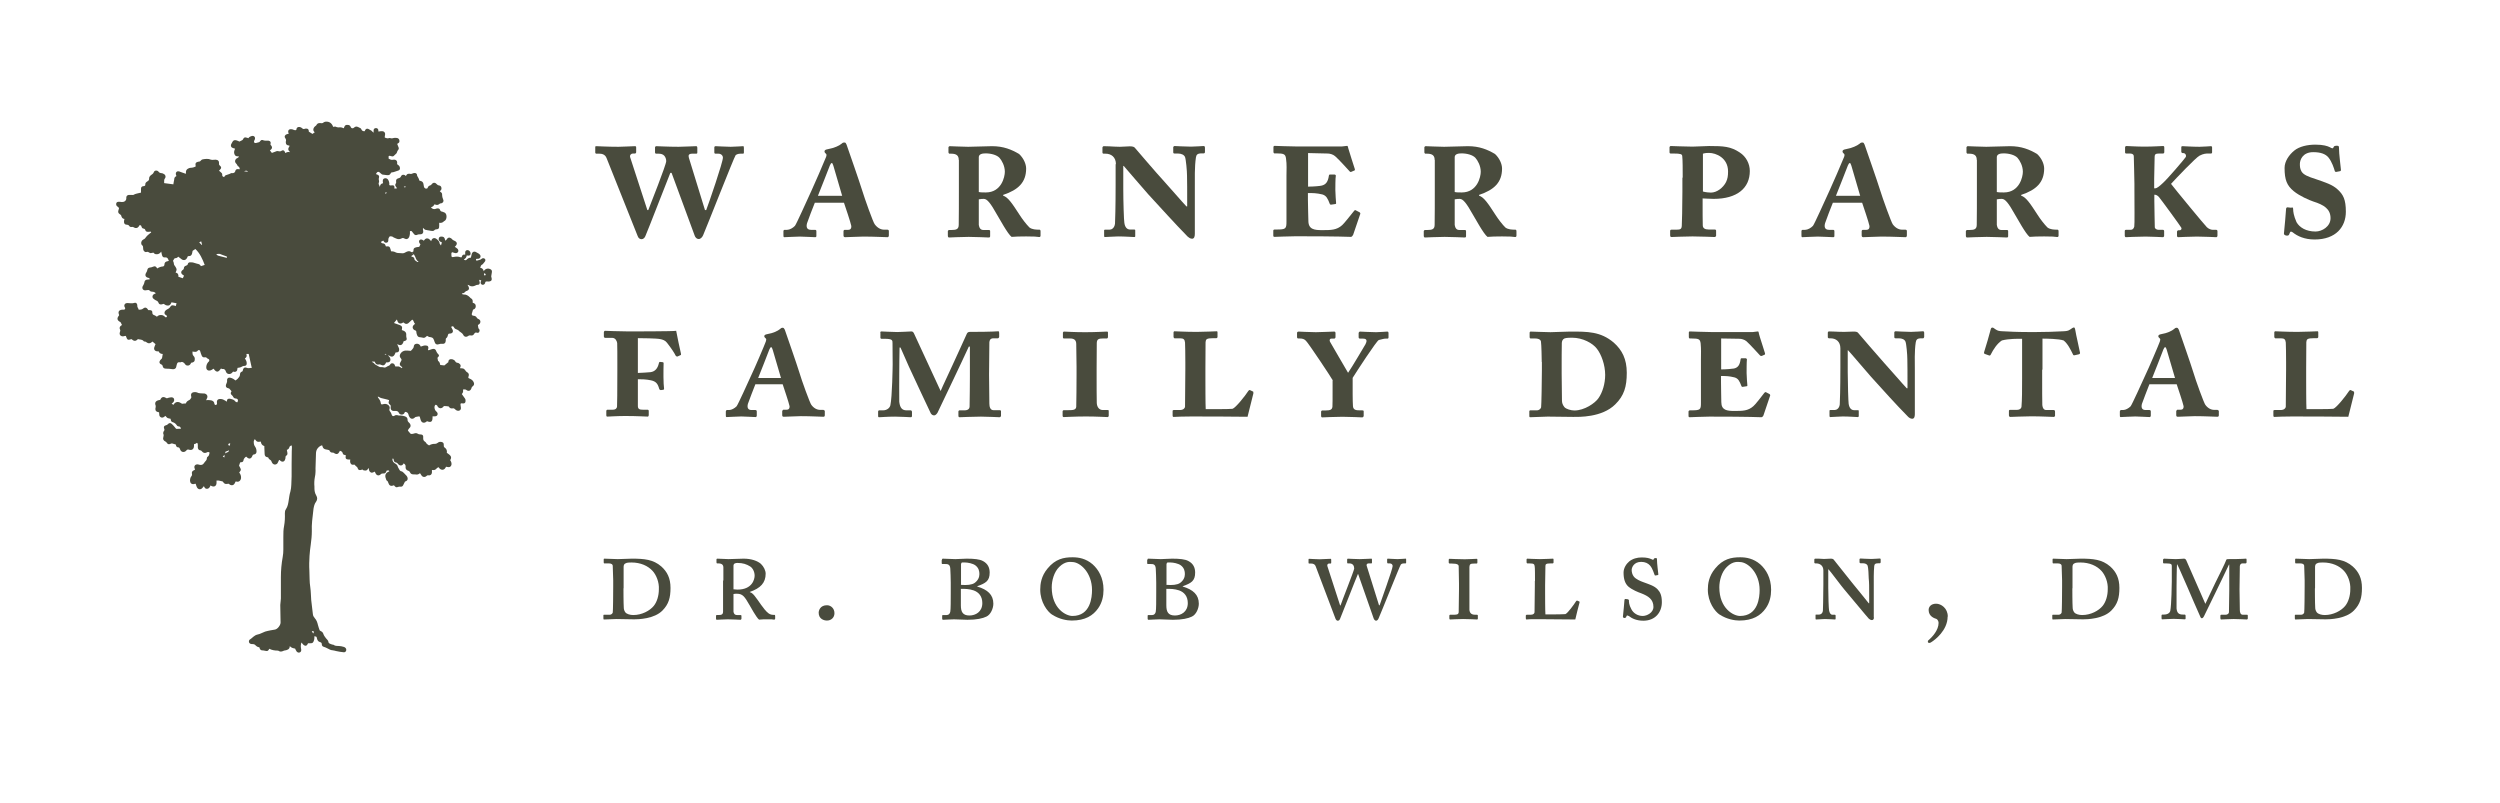 <?xml version="1.0" encoding="utf-8"?>
<svg xmlns="http://www.w3.org/2000/svg" id="Layer_1" viewBox="0 0 163.16 52.38">
  <defs>
    <style>.cls-1{fill:#494b3d;}</style>
  </defs>
  <path class="cls-1" d="M26.98,16.41c0-.19,.03-.24,.22-.28,.05,0,.11-.01,.16-.02l.08-.16c-.1-.11-.12-.21-.06-.28,.06-.07,.17-.05,.28,.04,.06-.08,.12-.17,.24-.15,.11,.01,.16,.1,.24,.18,.05-.22,.23-.26,.38-.12,.08,.07,.16,.14,.17,.26,0,.04,.05,.08,.09,.14l.06-.2s-.08-.03-.11-.05c-.08-.05-.12-.13-.09-.22,.02-.08,.07-.11,.17-.11,.14,0,.2,.05,.23,.19,0,.02,.01,.04,.03,.08,.03-.03,.06-.06,.08-.08,.07-.13,.18-.16,.3-.07,.03,.02,.05,.05,.08,.08,.03,.02,.07,.05,.1,.06,.21,.08,.24,.22,.09,.37,0,0-.01,.01-.04,.04,.03,.02,.06,.03,.08,.05,.03,.02,.06,.04,.09,.07,.06,.05,.08,.14,.05,.2-.03,.06-.09,.1-.18,.09-.07-.01-.13-.04-.2-.06-.05,.02-.07,.06-.06,.12,0,.02,0,.04,0,.06,0,.13,.02,.16,.15,.13,.15-.03,.29-.04,.44,.02,.02,0,.05,0,.08,0,.02-.13,.09-.2,.23-.17,0-.06,0-.1,0-.15,0-.11,.09-.17,.2-.14,.1,.03,.17,.15,.15,.25-.01,.06-.06,.1-.12,.1-.04,0-.09,0-.13-.01q-.02,.18-.19,.26c.06,.06,.13,.07,.18,.02,.08-.08,.16-.14,.28-.13,.02-.09,.04-.17,.06-.25,.04-.14,.17-.19,.29-.11,.05,.03,.11,.06,.16,.09,.04,.03,.08,.06,.1,.1,.06,.11,0,.22-.12,.24-.02,0-.05,0-.07,0-.1,0-.11,.02-.05,.13,.11-.05,.25-.04,.35-.14,.05-.05,.16-.03,.2,.02,.05,.06,.03,.13-.02,.19-.03,.04-.06,.08-.09,.11-.02,.02-.03,.05-.06,.06-.1,.04-.11,.12-.14,.22,.13,.01,.2,.09,.23,.22,.11-.18,.3-.22,.47-.11,.07,.05,.07,.12,.06,.19-.01,.08-.03,.16-.04,.24,0,.03,0,.07,.02,.11,.04,.12,0,.22-.14,.24-.04,0-.09,.01-.14,0-.11,0-.11,0-.14,.09,0,.02,0,.03-.02,.05-.04,.07-.11,.09-.18,.07-.07-.03-.11-.1-.09-.17,0-.03,.02-.06,.04-.11l-.14-.04c.02,.07,.03,.12,.04,.18,0,.1-.04,.15-.14,.15-.07,0-.12,.03-.18,.06-.12,.05-.25,.06-.37-.02-.03-.02-.06-.04-.11-.04,.02,.04,.05,.08,.07,.12,.06,.13,.02,.23-.12,.28-.02,0-.05,.01-.07,.03-.04,.03-.07,.07-.11,.1-.04,.02-.09,.02-.14,.03,.03,.07,.08,.07,.12,.07,.17-.01,.3,.08,.41,.19,.02,.02,.03,.04,.05,.05,.1,.05,.14,.13,.13,.23,0,.02,0,.04,0,.07,.11,.03,.2,.08,.2,.22,0,.14-.08,.2-.18,.23-.03,.1-.06,.18-.08,.27-.01,.05,.01,.1,.07,.12,.02,0,.05,.01,.07,.01,.08,.01,.15,.05,.19,.13,.02,.03,.05,.06,.08,.07,.08,.03,.14,.08,.15,.16,.01,.09-.03,.16-.11,.21-.01,0-.03,.02-.05,.03,.02,.1,0,.21,.09,.29,.03,.02,.02,.1,0,.15-.02,.05-.07,.08-.13,.07h-.01c-.1-.05-.16,0-.21,.09-.05,.08-.13,.1-.22,.08-.06-.01-.1,0-.15,.03-.12,.1-.27,.07-.33-.07-.05-.1-.14-.14-.21-.2,0,0-.03,0-.03-.02-.07-.09-.18-.13-.28-.17-.03-.01-.06-.06-.08-.09-.06-.09-.06-.1-.19-.04,.03,.05,.05,.09,.07,.14,.1,.15,.04,.29-.14,.3-.1,0-.12,.02-.14,.11-.02,.08-.04,.14-.11,.19-.02,.01-.03,.05-.03,.07,0,.03,0,.07,0,.1-.01,.15-.1,.22-.24,.2-.07-.01-.13,0-.19,.02-.15,.06-.26,0-.3-.15-.02-.08-.05-.15-.09-.22-.02-.03-.07-.06-.11-.07-.05-.02-.11-.02-.16-.03-.05-.02-.09-.05-.13-.07-.02,.02-.04,.03-.06,.05-.08,.08-.16,.1-.26,.06-.04-.01-.09-.02-.13-.02-.1,0-.17-.05-.2-.14-.03-.06-.04-.13-.05-.2,0-.06-.02-.09-.08-.11-.03-.01-.07-.03-.1-.06-.08-.08-.08-.2,0-.28,.03-.03,.06-.05,.1-.09-.1-.06-.07-.21-.19-.27-.08,.08-.17,.16-.25,.23-.06,.05-.16,.07-.23,.02-.03-.02-.06-.04-.1-.07-.08,.05-.16,.1-.26,.06-.1-.04-.12-.14-.16-.25l-.19,.23,.08,.03c.11,.04,.21,.07,.31,.11,.14,.06,.16,.12,.13,.27,0,.02,0,.03-.01,.05,.05,.02,.09,.03,.13,.05,.13,.06,.18,.16,.16,.3,0,.04,0,.08,.01,.12,.05,.15,.02,.21-.13,.25-.04,0-.07,.03-.07,.07,0,.03-.02,.06-.04,.09-.05,.09-.14,.13-.24,.09-.03-.01-.06-.03-.12-.05,.04,.1,.08,.18,.11,.25,.01,.03,.02,.06,.02,.1,0,.12-.04,.18-.16,.19-.02,0-.05,0-.07,0-.05,.09-.07,.21-.18,.26-.12,.05-.2-.03-.3-.08v.02s.02,.04,.04,.06c.06,.05,.09,.12,.1,.2,0,.12-.06,.19-.18,.19-.03,0-.06,0-.1,0l-.04,.08c-.06,.11-.15,.15-.27,.09-.06-.03-.11-.05-.18-.03-.1,.02-.17-.02-.22-.11-.01-.03-.03-.05-.04-.08h-.19s.04,.04,.06,.05c.03,.02,.07,.03,.08,.05,.07,.1,.18,.14,.28,.2,.05,.03,.1,.06,.15,.06,.09,0,.18,0,.27,.03,.02,0,.05-.01,.08-.02,.04-.02,.08-.05,.12-.07,.07-.02,.13-.05,.17-.12,.06-.1,.22-.09,.28,.02,.02,.04,.04,.08,.05,.12,.08,0,.16-.01,.23,0,.07,.02,.13,.07,.2,.11,.03-.04,.03-.06,0-.08-.16-.1-.18-.2-.07-.36,.06-.09,.06-.13,0-.2-.08-.09-.09-.18-.04-.28,.09-.17,.26-.25,.46-.23,.08,.01,.16,.01,.23,.02,.06-.06,.11-.11,.15-.17,.02-.03,.04-.06,.04-.1,.02-.12,.05-.16,.15-.19,.1-.02,.2,.01,.26,.09,.02,.03,.03,.06,.05,.09,.07-.02,.13-.04,.19-.06,.05-.01,.1-.02,.15-.01,.13,0,.18,.09,.15,.21l-.02,.08c.05,.04,.09,0,.13-.01,.07-.02,.13-.05,.2-.06,.12-.01,.17,.04,.21,.15,.02,.05,.05,.1,.08,.14,.13,.13,.13,.16,0,.29,0,.05,.02,.1,.03,.16,0,.02,0,.05,.02,.05,.09,.06,.11,.15,.13,.26l.27,.03,.24-.2h.01s.01,0,.01-.02c0-.18,.14-.21,.27-.18,.07,.02,.14,.06,.18,.13,.03,.06,.08,.09,.15,.1,.05,0,.11,.04,.15,.08,.05,.05,.07,.11,.04,.18-.01,.03-.02,.06-.03,.09,.27,.02,.24,0,.4,.21,.02,.03,.05,.04,.08,.06,.1,.07,.12,.15,.08,.26-.03,.1-.03,.11,.07,.15,.12,.05,.22,.12,.27,.25,.04,.1,.02,.19-.07,.25-.05,.03-.07,.07-.08,.12-.06,.19-.2,.23-.35,.11q-.06-.04-.2-.02c0,.05,.01,.12,0,.17-.02,.05-.06,.1-.08,.13,.07,.09,.13,.19,.2,.28,.05,.07,.05,.14,.04,.21-.01,.07-.06,.12-.14,.12-.05,0-.1,0-.15-.01-.05,.03-.04,.09-.03,.14,0,.05,.02,.1,.02,.15,.02,.16-.13,.24-.27,.18-.04-.02-.09-.05-.12-.09-.04-.04-.08-.06-.13-.05-.11,.02-.2,0-.26-.1,0-.02-.03-.03-.05-.03-.09-.01-.18-.02-.27-.02-.02,0-.04,.04-.06,.06-.12,.13-.29,.1-.37-.05,0-.01,0-.03-.01-.03-.03-.02-.05-.05-.08-.06-.05-.01-.07,.03-.09,.07-.04,.08,0,.27,.07,.33,.04,.03,.07,.07,.1,.11,.06,.12-.01,.24-.15,.24-.05,0-.11,0-.16,0,.01,.35-.08,.43-.36,.32-.02,.02-.04,.03-.07,.05-.13,.09-.27,.05-.33-.09-.03-.06-.04-.14-.06-.2-.02-.08-.03-.08-.11-.07-.05,.01-.11,.02-.16,.03-.03,0-.06,.03-.08,.05-.12,.11-.26,.09-.34-.05-.03-.05-.05-.1-.06-.15-.03-.12-.1-.17-.22-.18-.02,.02-.04,.05-.05,.08-.06,.13-.29,.13-.35,0-.05-.13-.15-.15-.27-.14-.21,.02-.3-.08-.27-.29,0-.05,0-.08-.04-.11-.11-.09-.12-.13-.07-.27,0-.01,0-.02,0-.04-.03,0-.07-.02-.1-.03-.14-.03-.27-.06-.41-.1-.05-.01-.09-.04-.13-.06-.03-.01-.06-.03-.09-.04v.02s0,.04,.02,.06c.08,.1,.15,.2,.17,.34,.01,.1,.05,.11,.15,.08,.11-.03,.22-.03,.32,.04,.1,.07,.14,.16,.1,.28-.02,.05-.01,.09,.02,.13,.06,.07,.11,.16,.13,.25,.02,.07,.1,.1,.16,.06,.08-.06,.16-.06,.26-.03,.05,.02,.11,0,.16,.01,.09,.01,.18,.02,.27,.05,.12,.04,.19,.12,.18,.25,0,.06,.03,.09,.06,.13,.04,.03,.07,.07,.1,.11,.06,.1,.05,.2-.04,.28q-.07,.06-.1,.16c.05,.06,.1,.13,.16,.19,.01,.02,.04,.03,.06,.03,.07,0,.13,0,.19-.03,.09-.03,.16-.03,.24,.02,.04,.03,.09,.04,.14,.04,.16,0,.23,.06,.21,.22-.01,.12,.02,.2,.12,.26,.02,.01,.05,.04,.06,.06,.04,.09,.13,.13,.2,.18,.12-.07,.25-.11,.39-.1,.06,0,.13-.03,.18-.07,.07-.06,.14-.07,.22-.06,.12,.01,.19,.09,.17,.21,0,.07,0,.12,.06,.16,.12,.08,.17,.2,.14,.34,.09,.07,.18,.12,.24,.2,.07,.09,.04,.19-.02,.28,.08,.12,.13,.25,.05,.38-.08,.12-.21,.07-.32,.05-.05,.1-.1,.19-.23,.2-.12,0-.19-.07-.26-.17-.04,.03-.1,.04-.12,.08-.08,.1-.18,.13-.31,.1,0,.05,0,.09,0,.13,.01,.14-.09,.25-.23,.22-.05-.01-.08,0-.12,.04-.1,.1-.25,.09-.33-.03-.03-.05-.06-.1-.1-.15-.09,.09-.2,.11-.32,.08-.03,0-.07,0-.1,0-.11,0-.18-.03-.23-.13-.02-.04-.04-.08-.1-.1-.15-.04-.21-.14-.19-.29q.01-.12-.13-.2s-.02,.05-.04,.07c-.09,.1-.23,.09-.31-.02-.04-.05-.08-.1-.16-.11-.09-.01-.13-.09-.14-.18,0-.05-.02-.09-.08-.06,0,.01,0,.02,0,.03,0,.14,.08,.23,.21,.3,.07,.04,.12,.1,.14,.18,0,.03,.03,.06,.04,.09,.03,.05,.05,.09,.08,.14,.02,.03,.05,.06,.08,.07,.08,.01,.15,.06,.2,.12,.06,.06,.12,.12,.18,.19,.08,.1,.09,.23,.02,.3-.04,.04-.1,.06-.13,.07-.05,.09-.08,.17-.12,.24-.04,.08-.1,.1-.19,.09-.05,0-.1,0-.15,.02-.1,.05-.16,.02-.26-.11-.02,0-.04,.01-.05,.02-.15,.05-.26,0-.31-.16-.02-.06-.04-.13-.1-.16-.02-.01-.04-.04-.05-.07,0-.02,0-.05-.02-.07-.08-.21-.02-.37,.21-.46,0,0,0-.01,.02-.02-.04-.08-.1-.04-.17-.04-.01,.03-.02,.05-.04,.08-.03,.08-.09,.12-.18,.11-.07,0-.12,0-.18,.06-.11,.11-.26,.08-.33-.07-.02-.03-.03-.07-.05-.11-.09,.04-.18,.11-.28,.04-.1-.06-.1-.16-.12-.28-.06,.07-.09,.16-.19,.17-.08,0-.16,0-.22-.07-.03,.01-.06,.02-.09,.03-.11,.03-.19,0-.22-.12-.01-.05-.04-.08-.09-.11-.04-.03-.07-.07-.12-.12-.07,.01-.17,.04-.23-.05-.06-.08-.06-.17-.04-.28-.04,0-.08,0-.11,0-.16,0-.22-.07-.19-.23,0-.02,0-.03,.01-.05-.03,0-.05-.02-.08-.02-.06-.01-.11-.04-.12-.1-.02-.1-.09-.15-.19-.17-.01,.02-.02,.05-.04,.08-.07,.14-.19,.17-.32,.08-.03-.02-.07-.05-.1-.04-.13,.01-.19-.06-.23-.16-.08-.02-.15-.04-.23-.05-.11-.02-.18-.08-.21-.19,0-.02-.02-.04-.03-.08-.15,.04-.24,.13-.32,.24-.06,.1-.08,.21-.08,.32-.01,.32-.02,.65-.03,.97,0,.07,.01,.15,0,.22,0,.11-.02,.22-.04,.32-.04,.21-.05,.42-.03,.63,0,.03,0,.07,0,.1,0,.17,.03,.33,.12,.48,.08,.13,.08,.27-.01,.4-.11,.14-.14,.3-.17,.46-.03,.27-.06,.54-.09,.8-.02,.22-.03,.45-.02,.67,0,.29-.03,.58-.07,.87-.04,.25-.06,.49-.08,.74-.02,.32-.03,.64-.01,.96,.02,.36,0,.73,.06,1.09,.04,.28,.04,.56,.06,.83,.03,.31,.08,.62,.11,.93,.01,.1,.06,.18,.12,.25,.12,.13,.17,.28,.21,.45,.03,.12,.07,.23,.11,.34,0,.02,.05,.04,.08,.06,.09,.04,.14,.1,.17,.2,.03,.09,.1,.18,.16,.26,.07,.08,.16,.15,.17,.27,0,.03,.04,.06,.07,.08,.06,.03,.12,.05,.19,.07,.03,0,.06,0,.08,.02,.1,.08,.23,.06,.35,.07,.1,0,.2,.03,.31,.06,.03,0,.06,.03,.09,.05,.06,.05,.08,.11,.06,.19-.02,.07-.07,.1-.13,.11,0,0-.02,0-.02,0-.17-.02-.34-.04-.5-.08-.08-.02-.15-.04-.23-.05-.06,0-.12-.02-.17-.04-.14-.06-.27-.15-.42-.19-.08-.02-.12-.09-.12-.17,0-.07-.03-.11-.1-.13-.14-.03-.19-.13-.22-.26-.02-.11-.03-.11-.17-.12,.02,.12,0,.23-.05,.34-.04,.09-.09,.11-.19,.11-.06,0-.11,0-.17,0l-.02,.05c-.06,.13-.17,.15-.28,.05-.04-.04-.08-.09-.13-.15-.04,.13-.05,.25-.03,.36,0,.04,.02,.08,.02,.12,0,.09-.03,.14-.1,.17-.07,.03-.15,0-.2-.06-.02-.03-.04-.06-.06-.1-.02-.03-.03-.06-.04-.09-.07-.02-.13-.02-.19-.05-.06-.02-.1-.07-.16-.11,0,.2-.15,.25-.31,.28-.04,0-.07,.01-.11,.03-.11,.05-.21,.07-.32-.01-.01,0-.03-.01-.05-.01-.19,0-.37-.03-.55-.12-.01,.02-.02,.04-.03,.06-.05,.08-.1,.1-.19,.08-.05-.01-.11-.02-.16-.03-.18,0-.21-.03-.27-.21-.11,0-.19-.07-.27-.15-.07-.07-.17-.05-.26-.06-.12-.02-.18-.13-.13-.24,0-.01,.01-.03,.03-.04,.18-.11,.29-.29,.52-.34,.17-.03,.32-.13,.49-.19,.11-.04,.22-.05,.34-.08,.1-.02,.2-.04,.29-.05,.18-.02,.38-.29,.38-.46,0-.38-.02-.77-.02-1.15,0-.07,.02-.13,.02-.2,0-.07,.02-.15,.02-.22,0-.46,0-.92,0-1.39,0-.45,.04-.89,.12-1.33,.03-.16,.04-.32,.04-.48,0-.27,0-.55,0-.82,0-.24,0-.48,.05-.72,.05-.27,.06-.55,.05-.82,0-.1,.01-.19,.07-.27,.12-.18,.15-.38,.18-.58,.03-.19,.05-.38,.11-.57,.04-.14,.05-.29,.06-.44,.01-.18,.02-.37,.02-.55,0-.55,0-1.09,.01-1.64,0-.08,.01-.17,.01-.25,0-.04,0-.08-.01-.13-.08,.02-.14,.04-.16,.13-.02,.08-.08,.13-.16,.16,.01,.08,.03,.15,.04,.22,0,.06-.01,.12-.07,.15-.05,.03-.06,.07-.06,.13,0,.04,0,.07-.02,.11-.04,.17-.2,.21-.32,.09-.01-.01-.03-.03-.05-.04h-.03s-.03,.06-.04,.09c-.02,.04-.04,.09-.06,.12-.1,.13-.28,.11-.36-.04-.01-.03-.02-.06-.04-.09,0-.02-.02-.04-.04-.06-.12-.08-.12-.08-.17-.19-.01,0-.03,0-.04-.01-.12-.02-.18-.07-.19-.2-.01-.15-.01-.3-.02-.45,0-.03,0-.06,0-.08q-.2-.05-.23-.29c-.08,0-.16,.03-.23,0-.06-.02-.11-.1-.16-.16-.05,.06-.08,.13-.07,.21,0,.11,.03,.21,.1,.3,.06,.09,.08,.19,.08,.3,0,.11-.06,.17-.16,.19-.06,0-.09,.03-.11,.09-.08,.21-.23,.23-.38,.07,0,0-.02-.01-.03-.02-.04,.03-.08,.06-.11,.1-.02,.03-.04,.06-.05,.09-.02,.14-.05,.17-.19,.18-.01,0-.02,0-.04,.01l-.07,.21c.04,.08,.09,.15,.11,.22,.03,.09-.05,.15-.1,.23,.09,.1,.13,.23,.12,.37-.02,.13-.11,.23-.22,.23-.04,0-.09-.02-.13-.02-.06,.09-.07,.2-.19,.24-.12,.03-.2-.03-.26-.09-.09,0-.18,.03-.25,0-.07-.03-.11-.11-.15-.15-.09-.02-.18-.04-.26-.06-.04,0-.09,0-.14,0,0,.06,0,.1,0,.15,0,.21-.16,.3-.34,.2-.01,0-.03-.02-.05-.03-.02,.04-.04,.07-.05,.1-.04,.07-.1,.12-.19,.12-.09,0-.14-.05-.17-.13,0-.01-.01-.02-.03-.04-.03,.04-.06,.07-.08,.1-.12,.15-.3,.13-.38-.05-.03-.06-.04-.13-.07-.21-.04,0-.07,.01-.11,.02-.15,.03-.25-.06-.26-.21,0-.11,.02-.22,.09-.3,.03-.04,.05-.07,.04-.12-.03-.17,0-.21,.16-.29,.01,0,.03-.02,.04-.03l-.03-.07c-.07-.19,.09-.29,.23-.26,.02,0,.05,.01,.07,.02,.15,.04,.25,0,.32-.12,.02-.03,.04-.06,.07-.09,.06-.06,.11-.12,.11-.22,0-.03,.02-.08,.05-.09,.1-.06,.1-.17,.13-.27q-.09-.07-.17-.02c-.11,.07-.24,.05-.32-.05-.03-.04-.06-.07-.12-.08-.1-.01-.15-.08-.16-.18,0-.06,0-.12,0-.17,0-.05,0-.11-.06-.14-.03,.02-.06,.04-.09,.06-.03,.01-.06,.02-.1,.03,0,.04,0,.07,0,.11,0,.2-.13,.31-.32,.25-.08-.03-.13-.01-.18,.05-.13,.16-.35,.12-.41-.08-.03-.08-.05-.13-.15-.13-.06,0-.09-.05-.11-.1-.01-.03-.02-.06-.02-.08-.09-.03-.16-.05-.24-.07-.03,0-.06,0-.09,.02-.14,.06-.19,.04-.27-.08-.02-.03-.05-.05-.07-.06-.13-.06-.19-.16-.14-.3,.02-.07,.03-.13,0-.2-.03-.06,0-.11,.02-.17,.02-.03,.04-.05,.05-.08,0-.01,0-.02,0-.03-.07-.19-.04-.25,.14-.3,.03,0,.06-.04,.09-.06,.07-.08,.16-.09,.24-.02,.07,.06,.13,.13,.19,.2,.03,.03,.05,.07,.08,.1,.01,.01,.03,.03,.05,.03,.09,0,.19,0,.29-.01-.03-.09-.05-.15-.15-.15-.04,0-.1-.03-.12-.07-.07-.11-.16-.18-.28-.21-.06-.02-.1-.06-.11-.13,0-.03-.01-.06-.02-.09-.07-.02-.14-.02-.2-.05-.05-.03-.09-.09-.14-.14-.08,.07-.16,.15-.28,.1-.15-.07-.11-.21-.13-.33-.03,0-.05-.02-.08-.02-.11-.03-.16-.08-.16-.2,0-.04,.01-.08,.02-.12,0-.03,0-.07,0-.09-.08-.19-.01-.31,.18-.36,.03,0,.06-.01,.1-.02,0,0,.01,0,.02-.01,.08-.19,.2-.22,.37-.12,.04,.03,.08,.03,.13,0,.06-.02,.14-.03,.21-.04,.08,0,.15,.02,.18,.09,.03,.08,.02,.16-.04,.23-.03,.03-.07,.06-.11,.1l.12,.07c.11-.2,.3-.24,.49-.11,.05,.04,.1,.05,.16,.03,.05-.01,.1,0,.16-.01,.03-.11,.11-.17,.22-.22,.05-.02,.09-.09,.13-.15,.01-.02,0-.05,0-.08-.05-.18,.03-.28,.22-.29,.05,0,.11,0,.15,.02,.14,.08,.29,.05,.43,.07,.02,0,.04,0,.06,0,.18,.04,.25,.19,.15,.35-.01,.02-.02,.05-.04,.09,.04,0,.06-.01,.09-.01,.08,0,.17,0,.25,.02,.11,.03,.19,.09,.2,.22,0,.03,.03,.07,.06,.08,.02,0,.07,0,.09-.03,.02-.02,.02-.06,.02-.09-.03-.19,.05-.28,.24-.27,.12,0,.22,.06,.32,.12,.02,.01,.05,.03,.07,.05,0-.01,.02-.02,.02-.02,0-.17,.1-.19,.24-.16,.11,.03,.22,.05,.3,.16,.02,.04,.09,.05,.13,.07,.09-.12,.05-.24-.08-.25-.1,0-.16-.05-.2-.14,0-.02-.03-.04-.05-.06-.11-.1-.12-.15-.04-.28,0,0,0-.02,0,0-.05-.06-.09-.11-.14-.16-.02-.02-.05-.03-.07-.03-.14-.03-.19-.11-.15-.24,.01-.04,.03-.07,.04-.1,.02-.05,.04-.1,.03-.15-.02-.14,.07-.23,.21-.2,.07,.01,.14,.05,.2,.08,.05,.03,.09,.07,.14,.1,.05-.04,.1-.07,.14-.11,.07-.08,.15-.16,.15-.27,0-.1,.04-.17,.13-.2,.05-.02,.06-.05,.06-.1,.02-.13,.12-.2,.24-.15,.12,.06,.23,0,.34,.01l-.2-.91h-.15c.04,.13,.02,.23-.1,.29,.04,.07,.08,.12,.1,.19,.02,.05,.02,.11,.02,.16,0,.08-.06,.14-.15,.14-.09,0-.14,.03-.21,.07-.06,.04-.15,.04-.24,.06-.02,.06,0,.15-.06,.21-.07,.06-.14,.06-.23,.03-.02,.02-.04,.05-.06,.07-.12,.14-.34,.11-.4-.05-.04-.13-.1-.21-.25-.19-.01,0-.03-.01-.05-.02-.01,0-.02,0-.04,0-.14,.21-.27,.3-.47,0-.03,.02-.07,.04-.1,.06-.03,.02-.06,.04-.1,.05-.15,.05-.28-.03-.28-.19,0-.13,.04-.24,.12-.34,.02-.02,.04-.04,.06-.06,.04-.06,.02-.13-.05-.16-.03-.01-.06-.02-.07-.04-.05-.05-.09-.08-.17-.06-.09,.02-.16-.04-.19-.12-.04-.08-.06-.17-.09-.26-.01-.04-.02-.08-.07-.09-.05-.01-.08,0-.1,.04-.05,.06-.12,.08-.19,.07-.05,0-.1-.01-.15-.02,0,.11-.01,.21,.07,.29,.06,.06,.09,.13,.08,.22,0,.12-.04,.17-.16,.21-.02,0-.04,0-.07,.01-.04,.07-.07,.15-.17,.18-.09,.02-.18,0-.23-.08-.03-.05-.07-.09-.12-.12-.05-.03-.09-.04-.14-.02-.03,.02-.07,.02-.11,.01-.09-.01-.14,.03-.16,.11-.01,.05-.04,.1-.04,.15-.01,.13-.11,.22-.28,.19-.12-.02-.25-.03-.38-.03-.14,0-.21-.04-.24-.18-.01-.05-.02-.07-.07-.09-.15-.06-.17-.17-.08-.29,.02-.03,.06-.05,.08-.08,.02-.02,.04-.05,.04-.08,.02-.08,.02-.15,.04-.24-.12,0-.22-.05-.27-.17-.03,0-.05,0-.07,0-.16,0-.26-.11-.21-.27,.02-.07,.05-.13,.08-.2l-.2-.17s-.06,.05-.09,.07c-.09,.06-.19,.06-.28-.01-.04-.03-.08-.06-.13-.06-.02,0-.06,0-.07-.02-.09-.13-.25-.1-.38-.14-.17,.18-.28,.12-.42,0-.25,.08-.27,.07-.37-.21-.06,0-.11,.02-.17,.03-.18,.01-.28-.12-.21-.29,.02-.06,.03-.1,0-.16-.05-.09-.02-.19,.07-.25,.02-.01,.04-.02,.06-.04-.03-.05-.05-.11-.08-.16-.01-.02-.03-.04-.06-.05-.18-.1-.2-.23-.07-.39,0,0,.01-.02,.02-.03,0,0,0-.02,0-.03-.08-.2-.02-.31,.19-.34,.04,0,.08,0,.12,0,.07,0,.11-.06,.08-.13,0-.01-.01-.02-.02-.03-.08-.14,.02-.28,.17-.27,.01,0,.02,0,.04,0,.14,0,.27,.04,.41-.01,.12-.04,.2,.04,.2,.17,0,.06,0,.1,.04,.15,.02,.03,.03,.07,.05,.12,.11,0,.21,0,.3-.08,.13-.1,.23-.06,.33,.11,.03,0,.07,0,.1,0,.11,0,.17,.06,.16,.16,0,.1,.04,.14,.13,.17,.06,.02,.11,.06,.17,.1,.08-.09,.18-.12,.3-.11,.09,.01,.16,.05,.23,.12,.02,.03,.05,.04,.09,.02,.05-.03,.04-.08,0-.12-.03-.02-.08-.04-.1-.07-.05-.07-.03-.18,.05-.25,.03-.03,.07-.05,.1-.07,.09-.04,.17-.1,.22-.19,.05-.09,.14-.08,.22-.06,.04,0,.08,.02,.12,.04l.05-.19-.33-.06c-.04,.09-.08,.2-.21,.21-.12,.01-.21-.04-.29-.11-.06,.01-.12,.03-.17,.04-.1,0-.15-.03-.18-.12-.02-.06-.05-.09-.11-.12-.08-.03-.15-.08-.22-.14-.09-.07-.08-.21,.02-.28,.04-.03,.09-.04,.14-.07-.06-.06-.13-.1-.21-.1-.07,0-.14-.01-.19-.07-.04-.05-.09-.05-.14-.04-.05,0-.1,.02-.15,.02-.14,0-.22-.11-.18-.24,.01-.04,.04-.07,.06-.11,.02-.04,.04-.08,.05-.12,.02-.17,.09-.24,.27-.24,.02,0,.05,0,.08,0,.01-.06,0-.08-.05-.1-.23-.04-.28-.19-.15-.38,.03-.04,.04-.09,.05-.13,.02-.1,.06-.15,.17-.17,.06,0,.12-.02,.17-.04,.16-.07,.22-.05,.31,.1,.11-.07,.23-.12,.37-.13,.05,0,.1-.06,.1-.12,0-.14,.08-.2,.2-.22,.03,0,.05-.02,.09-.03-.01-.02-.02-.04-.03-.06-.04-.12-.1-.18-.24-.16-.1,.01-.15-.05-.18-.15-.01-.07-.03-.14-.05-.23-.07,.1-.15,.16-.25,.17-.1,.01-.19,0-.25-.1-.06,0-.12,.02-.18,.03-.07,0-.12-.06-.18-.08-.06-.02-.13,.03-.19,0-.11-.05-.13-.15-.13-.25,0-.08,0-.13-.07-.19-.09-.07-.07-.25,.03-.33,.02-.02,.05-.04,.07-.05,.08-.03,.12-.09,.16-.15,.08-.11,.19-.18,.29-.27,.01-.01,.03-.01,.04-.02,0-.05-.01-.07-.06-.06-.05,0-.09,0-.14,.01-.09,0-.16-.03-.18-.12-.02-.06-.05-.08-.1-.09-.08,0-.13-.06-.15-.14-.02-.08-.06-.09-.13-.08-.02,.03-.04,.07-.06,.1-.07,.09-.19,.11-.29,.05-.04-.03-.08-.05-.14-.04-.08,.02-.15-.01-.19-.08-.03-.04-.06-.06-.11-.06-.16,0-.23-.08-.22-.23,0-.05,.02-.1,.03-.15-.13-.01-.18-.1-.21-.21,0-.04-.05-.07-.09-.1-.11-.07-.13-.14-.09-.27,0-.01,.01-.02,.01-.03,.04-.1,.03-.12-.06-.19-.06-.04-.11-.09-.1-.18,0-.08,.05-.13,.13-.14,.04,0,.09,0,.12,0,.08,.02,.16,.02,.24,0,.09-.03,.16-.1,.17-.2,0-.02,0-.05,0-.07,0-.1,.05-.16,.16-.18,.08,0,.16,0,.23,0,.02,0,.06,.02,.07,0,.15-.09,.32-.1,.5-.15,0-.08,0-.16,0-.24,0-.11,.04-.16,.14-.18,.02,0,.05,0,.07-.01,.05-.01,.07-.04,.07-.09-.01-.1,.05-.16,.13-.21,.08-.04,.13-.1,.12-.2,0-.09,.05-.15,.12-.21,.08-.05,.15-.1,.19-.2,.04-.12,.22-.13,.3-.03,.05,.07,.11,.09,.19,.1,.07,0,.14,.04,.2,.08,.07,.05,.1,.18,.04,.25-.07,.08-.06,.16-.06,.25,0,.02,0,.03,0,.07l.6,.08c.01-.07,.02-.13,.03-.18,.01-.06,.03-.11,.03-.17,0-.1,.07-.15,.14-.19-.01-.05-.03-.09-.04-.13-.01-.12,.07-.2,.19-.18,.03,0,.06,.02,.09,.03,.11,.04,.23,.08,.34,.12,.01,0,.03,0,.05,0,0-.03-.01-.06-.01-.09,0-.1,.04-.18,.13-.23,.05-.03,.12-.06,.17-.06,.12,0,.23-.03,.34-.09,0-.02,0-.05-.01-.08-.02-.11,.01-.18,.12-.21,.02,0,.05-.02,.07-.02,.07,0,.12-.02,.16-.08,.02-.03,.07-.06,.11-.07,.18-.03,.36-.06,.54,.02,.05,.02,.11,.01,.17,.01,.05,0,.09-.01,.14-.01,.16,.01,.24,.1,.22,.26,0,.05,0,.08,.04,.11,.13,.11,.13,.19,0,.31,0,0-.02,.02-.04,.04,.04,.04,.09,.07,.13,.11,.05,.04,.08,.08,.08,.15,0,.1,0,.1,.12,.16,.03-.04,.06-.1,.1-.12,.12-.05,.25-.07,.36-.14,.02-.01,.06,0,.09,0,.07,0,.15-.04,.17-.1,.04-.15,.08-.17,.23-.16,.02,0,.05,0,.08,0-.02-.07-.03-.15-.1-.18-.02,0-.04-.03-.05-.05-.03-.07-.07-.12-.12-.17-.07-.08-.05-.2,.03-.28,.03-.02,.06-.04,.1-.06,.03-.02,.05-.04,.08-.06v-.03s-.07,0-.1-.01c-.11,0-.16-.05-.2-.16-.04-.12,0-.22,.05-.34-.04,0-.07-.02-.11-.03-.14-.03-.2-.14-.14-.27,.02-.04,.04-.07,.06-.11,.06-.13,.14-.17,.28-.13,.07,.02,.13,.05,.19,.08,.06-.03,.12-.06,.18-.09,.02-.01,.04-.03,.05-.05,.07-.14,.12-.16,.27-.11,.02,0,.05,.01,.09,.03,.02-.03,.04-.07,.07-.08,.05-.03,.11-.06,.17-.07,.14-.02,.22,.09,.18,.22-.01,.04-.04,.07-.05,.11-.03,.1,.03,.15,.13,.13,.06-.02,.13-.03,.19-.05,.02,0,.05-.03,.06-.05,.08-.1,.12-.12,.24-.07,.04,.01,.08,.02,.12,.02,.07,0,.13,0,.2,0,.13,.03,.17,.1,.13,.23v.04c.15,.14,.12,.27-.04,.36l.13,.17c.09-.03,.18-.07,.27-.1,.06-.03,.12-.03,.18-.01,.05,.01,.09,.02,.14-.01,.14-.09,.22-.06,.28,.1,0,0,0,.01,.02,.03,.09-.08,.19-.08,.3-.06-.05-.07-.12-.1-.12-.2,0-.09,.07-.14,.09-.22-.03,0-.05-.01-.07-.02-.12-.01-.17-.07-.18-.18,0-.02,0-.05,0-.07,.03-.08,.02-.15-.04-.23-.08-.11,0-.23,.13-.26,.03,0,.06-.01,.1-.02l-.02-.06c-.05-.15,.03-.25,.18-.24,.06,0,.12,.02,.18,.05,.05,.02,.1,.03,.15,0,0,0,.01-.01,.01-.02,.01-.2,.21-.21,.34-.12,.02,.01,.04,.03,.06,.05,.04,.03,.08,.04,.13,.02,.03-.01,.06-.02,.1-.02,.11,0,.17,.04,.18,.15,0,.02,0,.04,0,.05l.24,.15,.15-.11c-.07-.05-.11-.12-.09-.21,.02-.09,.07-.15,.14-.2,.02-.02,.05-.03,.06-.06,.07-.14,.2-.14,.32-.12,.06,0,.09,0,.13-.04,.04-.03,.1-.06,.15-.06,.24-.02,.41,.1,.49,.34,.06,0,.13-.04,.17-.01,.11,.06,.21,.04,.32,.04,.07,0,.13,.04,.21,.06,0-.03,.02-.06,.03-.09,.03-.08,.07-.12,.16-.13,.09,0,.19,0,.24,.1,.01,.03,.02,.06,.05,.09,.05,.05,.13,.04,.18-.01,.09-.08,.17-.09,.27-.04,.03,.02,.07,.04,.1,.05,.06,.02,.1,.06,.12,.12q.06,.12,.21,.1s.02-.05,.03-.07c.05-.1,.15-.12,.24-.06,.05,.04,.11,.06,.16,.09,.02,.02,.04,.04,.06,.06,.02,.02,.05,.04,.09,.08,0-.06,0-.09,0-.12-.01-.1,.04-.17,.13-.18,.1-.01,.17,.04,.18,.14,0,.02,0,.05,0,.08,.04,0,.07,0,.1-.01,.05,0,.11-.02,.16-.01,.13,.01,.2,.11,.18,.23,0,.04-.02,.07-.02,.11,0,.02,0,.05,0,.08,.09,.02,.18,.08,.28,.03,.02,0,.05-.01,.07,0,.09,.04,.18,.01,.26-.01,.05-.01,.1,0,.15,0,.1,0,.18,.07,.19,.15,.02,.11,0,.16-.11,.22-.01,0-.02,.01-.03,.02,.03,.08,.06,.15,.09,.23,.03,.07,.01,.13-.04,.18-.03,.03-.04,.08-.06,.12-.01,.03-.02,.07-.04,.09-.06,.06-.12,.11-.18,.17-.05,.04-.11,.03-.17,.01-.05-.02-.1-.04-.16,0v.16c.05,.03,.11,.06,.17,.08,.03,0,.06,0,.09,0,.02,0,.05-.01,.07-.01,.17-.01,.26,.09,.22,.29,.03,.02,.07,.05,.1,.08,.06,.05,.09,.11,.09,.2,0,.07-.04,.12-.11,.14-.1,.03-.2,.07-.3,.1-.05,.01-.1,.02-.16,.03,0,.01-.03,.04-.04,.06-.05,.1-.13,.12-.23,.11-.08-.01-.16-.02-.25-.03-.07,0-.12-.04-.17-.09-.13-.14-.22-.13-.31,.05,.01,0,.02,.01,.03,.01,.17,.05,.21,.12,.16,.28,0,.02-.01,.05,0,.07,.02,.08,.03,.15-.01,.23,0,.02,0,.04,0,.06,.02,.06,.05,.11,.08,.19,.01-.14,.07-.22,.2-.24,0-.04,0-.07-.01-.1-.01-.13,.02-.19,.11-.22,.09-.03,.2,.01,.25,.11,.05,.1,.08,.2,.06,.31,.04,.05,.08,.05,.13,.04,.17-.03,.23,.02,.21,.21l.17-.02s-.04-.07-.06-.09c-.07-.09-.08-.14-.02-.23,.02-.03,.03-.06,.02-.1-.02-.14,.02-.2,.16-.24,.08-.02,.13-.05,.16-.13,.04-.1,.16-.12,.25-.07,.02,.01,.04,.03,.07,.06,.06-.16,.17-.17,.31-.14,.03,0,.07,0,.1-.02,.04-.01,.08-.04,.13-.04,.12-.01,.19,.05,.19,.17,0,0,0,0,0,.01,.05,.1,.12,.18,.14,.3,0,.02,.06,.03,.09,.04,.1,.02,.16,.09,.18,.18,.01,.06,.02,.11,.03,.17,0,.07,.07,.14,.13,.15,.06,0,.1,0,.12-.06,.03-.09,.09-.13,.18-.16,.03,0,.06-.03,.07-.06,.09-.12,.22-.14,.32-.03,.05,.05,.09,.09,.16,.1,.08,.01,.14,.05,.16,.13,.02,.08,.01,.17-.07,.22,0,0-.02,.02-.03,.03,.07,.06,.16,.11,.15,.21,0,.13,.03,.25,.08,.36,.04,.1-.04,.2-.14,.22-.03,0-.07,0-.09,.02-.1,.1-.22,.11-.34,.04-.04,.05-.06,.1-.1,.13-.04,.03-.09,.05-.14,.07,.08,.11,.21,.14,.31,.1,.04-.02,.09-.03,.13-.03,.08,0,.14,.03,.16,.11,.02,.07,.06,.08,.11,.1,.03,0,.07,.01,.1,.03,.04,.01,.08,.03,.11,.05,.14,.1,.13,.43-.02,.52-.02,.01-.04,.02-.05,.03-.08,.09-.18,.12-.31,.1,0,.07,0,.14,0,.2,0,.17-.04,.22-.21,.23-.03,0-.07,.02-.09,.04-.05,.06-.11,.07-.18,.06-.06,0-.12-.02-.18-.03-.06,0-.11-.02-.17-.03-.1,0-.16-.07-.23-.14,0,.04,0,.08,0,.12,0,.03,.02,.06,.02,.1,.01,.12-.06,.2-.18,.2-.08,0-.15,0-.23,.04-.07,.03-.14,.01-.19-.05-.05-.06-.1-.13-.16-.2h-.11c0,.07,0,.12,0,.17-.01,.07-.02,.15-.05,.22-.06,.13-.18,.17-.3,.1-.08-.05-.14-.05-.22,0-.1,.05-.21,.05-.32,0-.08-.04-.17-.06-.24-.12-.04-.03-.12-.02-.18-.03-.06,.07-.11,.14-.1,.25,0,.09-.03,.14-.09,.16-.08,.03-.16,0-.2-.07-.01-.02-.02-.03-.04-.06l-.16,.09c.03,.05,.07,.09,.12,.09,.12,0,.18,.08,.2,.18,0,0,0,.01,.02,.02,.09,0,.19-.03,.25,.07,.04,.07,.05,.16,.08,.25,.11,0,.22,.02,.32,.08,.04,.02,.08,.02,.12,.03,.11,0,.21,.02,.32,.02,.05,0,.1-.02,.14-.04,.05-.02,.09-.06,.14-.07,.1-.04,.19-.04,.28,.03,.01,0,.03,0,.04,0,0,.03,0,.06,.02,.1h.02l-.04-.09Zm-14.97,1.58l-.06-.04c-.16-.1-.17-.24,0-.35,.03-.02,.05-.05,.05-.09,0-.09,.06-.15,.14-.17,.06-.02,.1-.04,.12-.11,.01-.06,.06-.1,.12-.11,.07,0,.14,0,.21,.01,.09,.02,.18,.05,.27,.08,.1,.02,.2,.04,.25,.16l.25-.08c-.15-.39-.31-.76-.61-1.04l-.18,.12c-.02,.1-.03,.19-.07,.26-.05,.09-.15,.08-.24,.09-.03,.06-.05,.12-.09,.17-.06,.09-.2,.11-.29,.05-.08-.06-.16-.12-.25-.19-.05,.07-.12,.1-.2,.1-.02,0-.05,.02-.06,.04-.03,.05-.06,.1-.08,.13,.03,.07,.06,.13,.06,.2,0,.05,.02,.09,.06,.13,.04,.05,.07,.11,.1,.17,.04,.09-.01,.17-.05,.27,.16,.03,.2,.14,.18,.27l.29,.1,.08-.17Zm2.12-1.41v.03s.07,.07,.12,.08c.18,.05,.37,.09,.55,.14,.02-.07,.02-.09-.05-.11-.13-.05-.25-.08-.38-.14-.06-.03-.16,0-.24,0Zm13.2,.51c-.15-.08-.18-.21-.23-.33-.03-.06-.06-.12-.09-.17l-.18,.13s.05,.03,.07,.04c.09,.02,.14,.06,.15,.16,0,.03,.02,.06,.04,.07,.05,.04,.1,.08,.15,.11,.01,0,.04,0,.09-.02Zm-14.16-1.11h.02l-.06-.23-.13,.07,.17,.17Zm1.78,13.41c-.06,.02-.11,.04-.15,.06-.1,.03-.1,.02-.09,.15,.06-.09,.21-.06,.24-.2Zm.98-18.21l.26,.03c-.08-.1-.16-.08-.26-.03Zm15.68,6.65c-.03,.06-.04,.11,.02,.15,.01,0,.05-.01,.06-.03,.03-.06-.02-.09-.08-.12Zm-11.18,23.52c.05-.06,.07-.11,.03-.15-.02-.02-.06,0-.11-.01l.09,.16Zm-5.48-12.26h.03l.05-.14c-.07-.03-.1,0-.14,.04l.05,.1Zm-.3,.59l-.11,.13,.11,.04v-.17Zm10.57-6.54q-.05-.09-.12,0h.12Zm.01-10.59c-.06,0-.09,.02-.1,.07,.07,.03,.1,0,.1-.07Zm1.12-.36c.06,.05,.09,.05,.12,.01,0,0-.01-.04-.01-.04-.03,0-.05,.01-.1,.03Z"/>
  <g>
    <g>
      <path class="cls-1" d="M42.26,13.71h.05c.13-.34,1.17-2.96,1.17-3.19,0-.13-.04-.25-.12-.35-.09-.1-.21-.14-.38-.14h-.18s-.05-.03-.05-.08v-.34s.03-.07,.07-.07c.07,0,.79,.04,1.47,.04,.26,0,1.05-.04,1.15-.04,.04,0,.07,.03,.07,.12v.29c0,.05-.01,.08-.07,.08h-.26c-.23,0-.27,.1-.22,.27l1.05,3.41h.08c.18-.47,1.09-3.12,1.09-3.42,0-.14-.12-.26-.29-.26h-.2c-.05,0-.07-.04-.07-.09v-.33s.01-.07,.08-.07c.09,0,.69,.04,.99,.04,.26,0,.73-.04,.81-.04,.04,0,.05,.03,.05,.12v.29c0,.05-.01,.08-.07,.08h-.16c-.14,0-.26,.05-.31,.1-.09,.1-1.93,4.79-2.12,5.22-.05,.12-.16,.25-.29,.25-.12,0-.22-.1-.26-.22l-1.51-4.1h-.08c-.1,.23-1.48,3.8-1.63,4.13-.05,.12-.14,.2-.25,.2-.09,0-.2-.05-.25-.2l-2.03-5.09c-.1-.27-.35-.29-.47-.29h-.22s-.05-.03-.05-.07v-.35c0-.05,.01-.07,.07-.07,.07,0,.73,.04,1.45,.04,.19,0,.99-.04,1.07-.04,.07,0,.08,.03,.08,.1v.3s-.01,.08-.08,.08h-.14c-.1,0-.22,.1-.17,.25l1.12,3.44Z"/>
      <path class="cls-1" d="M53.18,13.23c-.07,.16-.47,1.2-.51,1.34-.07,.26,0,.43,.26,.43h.26c.07,0,.09,.04,.09,.09v.3c0,.05-.01,.09-.08,.09-.1,0-.79-.04-1-.04-.25,0-.9,.04-1.02,.04-.05,0-.05-.07-.05-.13v-.26c0-.05,.03-.09,.08-.09h.16c.16,0,.38-.12,.51-.26,.09-.1,.79-1.67,1.09-2.32,.09-.18,.86-1.95,.94-2.17,.03-.08,.05-.17,0-.21-.05-.04-.1-.09-.1-.16,0-.08,.08-.12,.2-.14,.44-.08,.76-.23,.9-.35,.05-.05,.1-.09,.2-.09,.08,0,.1,.05,.14,.14,.18,.52,.83,2.38,.99,2.9,.2,.65,.75,2.19,.85,2.3,.17,.23,.39,.35,.61,.35h.22c.05,0,.09,.04,.09,.08v.29c0,.07-.03,.12-.09,.12-.16,0-.85-.04-1.58-.04-.25,0-1.02,.04-1.19,.04-.09,0-.1-.07-.1-.13v-.26c0-.05,.04-.09,.08-.09h.22c.18,0,.22-.12,.21-.25-.04-.22-.39-1.26-.48-1.52h-1.89Zm1.78-.46c-.05-.18-.52-1.8-.57-1.95-.04-.13-.07-.18-.1-.18-.05,0-.08,.05-.13,.16-.04,.1-.72,1.85-.78,1.98h1.59Z"/>
      <path class="cls-1" d="M62.57,10.43c0-.26-.13-.4-.49-.4h-.13s-.05-.04-.05-.09v-.33s.03-.07,.08-.07c.07,0,.87,.04,1.21,.04,.25,0,1.32-.04,1.55-.04,.75,0,1.28,.22,1.77,.51,.29,.27,.46,.65,.46,.95,0,.9-.51,1.39-1.5,1.72v.05c.32,.1,.59,.51,1.07,1.25,.17,.27,.47,.66,.65,.83,.18,.13,.42,.14,.65,.14,.05,0,.07,.04,.07,.12v.27c0,.05-.03,.09-.08,.09-.03,0-.14-.01-.3-.03-.16,0-.35-.01-.56-.01-.34,0-.76,.01-.95,.03-.25-.18-.82-1.24-.94-1.43-.44-.79-.66-1.05-.87-1.05-.09,0-.18,0-.33,.03v1.67c.03,.18,.1,.33,.3,.33h.36c.05,0,.08,.03,.08,.07v.33c0,.07-.03,.09-.1,.09-.09,0-.79-.04-1.3-.04s-1.19,.04-1.28,.04c-.05,0-.08-.04-.08-.12v-.3s.03-.07,.08-.07h.16c.31,0,.47-.05,.47-.34,.01-.64,.01-1.41,.01-2.19v-2.04Zm1.3,2.1c.12,.03,.3,.03,.47,.03,1.02,0,1.24-1.02,1.24-1.35,0-.39-.2-.74-.35-.91-.17-.18-.53-.29-.91-.29-.22,0-.44,.05-.44,.25v2.28Z"/>
      <path class="cls-1" d="M72.83,10.72c0-.47-.31-.69-.68-.69h-.12c-.05,0-.08-.03-.08-.08v-.33s.03-.08,.08-.08c.03,0,.17,.01,.36,.01,.2,.01,.46,.03,.7,.03,.21,0,.48-.03,.64-.03,.18,0,.29,.03,.34,.1,.04,.05,1.55,1.81,1.81,2.08,.22,.23,1.35,1.54,1.55,1.74h.05v-.44c0-.55,0-1.16-.01-1.56,0-.31-.07-1.07-.13-1.22s-.25-.23-.46-.23h-.22c-.07,0-.09-.03-.09-.09v-.33s.03-.07,.09-.07c.09,0,.65,.04,1.07,.04,.27,0,.73-.04,.82-.04,.06,0,.09,.03,.09,.12v.27c0,.05-.03,.09-.08,.09h-.13c-.29,0-.35,.09-.38,.27-.09,.6-.07,1.42-.07,1.94v3.05c0,.18-.05,.31-.18,.31-.12,0-.22-.08-.29-.14-.87-.89-1.72-1.84-2.57-2.76-.31-.34-1.42-1.65-1.6-1.85h-.03v1.51c0,.78,.04,2.08,.07,2.2,.04,.3,.18,.44,.38,.44h.26c.07,0,.07,.03,.07,.08v.33c0,.05,0,.08-.07,.08-.09,0-.61-.04-1.05-.04-.18,0-.77,.04-.87,.04-.03,0-.04-.03-.04-.1v-.34s.01-.04,.05-.04h.3c.13,0,.32-.09,.36-.39,.01-.16,.04-1.08,.04-2.54v-1.35Z"/>
      <path class="cls-1" d="M85.36,12.18c.38,0,.81-.04,.91-.07,.27-.07,.4-.25,.46-.65,.01-.05,.03-.07,.08-.07h.29c.05,.01,.09,.04,.08,.09-.03,.12-.03,.81-.03,.92,0,.29,.04,.69,.05,.86,0,.05-.03,.06-.07,.06l-.27,.04s-.07-.01-.08-.07c-.13-.33-.21-.52-.48-.6-.39-.09-.59-.09-.94-.09v.43c0,.46,.03,1.21,.03,1.38,0,.57,.4,.61,.9,.61,.57,0,.95,0,1.31-.33,.1-.08,.56-.66,.76-.91,.05-.07,.09-.08,.13-.05l.25,.13s.05,.05,.04,.09l-.47,1.38c-.03,.06-.09,.13-.14,.13-.09,0-.78-.04-3.62-.04-.49,0-1.21,.04-1.37,.04-.07,0-.08-.04-.08-.1v-.3c0-.05,.03-.08,.09-.08h.12c.61,0,.65-.05,.65-.52v-2.99c0-.42,.03-.7-.03-1.13-.04-.27-.12-.33-.64-.33h-.13s-.05-.03-.05-.09v-.33s.01-.07,.07-.07c.19,0,.91,.04,1.47,.04h2.92c.13-.01,.3-.04,.35-.04,.03,0,.05,.03,.08,.18,.03,.12,.39,1.24,.42,1.33,.01,.05,.01,.08-.01,.09l-.21,.09c-.05,.03-.09,.01-.13-.04-.05-.05-.7-.78-.94-.98-.14-.12-.35-.17-.48-.17l-1.28-.03v2.15Z"/>
      <path class="cls-1" d="M93.63,10.43c0-.26-.13-.4-.49-.4h-.13s-.05-.04-.05-.09v-.33s.03-.07,.08-.07c.07,0,.87,.04,1.21,.04,.25,0,1.32-.04,1.55-.04,.75,0,1.28,.22,1.77,.51,.29,.27,.46,.65,.46,.95,0,.9-.51,1.39-1.5,1.72v.05c.32,.1,.59,.51,1.07,1.25,.17,.27,.47,.66,.65,.83,.18,.13,.42,.14,.65,.14,.05,0,.07,.04,.07,.12v.27c0,.05-.03,.09-.08,.09-.03,0-.14-.01-.3-.03-.16,0-.35-.01-.56-.01-.34,0-.76,.01-.95,.03-.25-.18-.82-1.24-.94-1.43-.44-.79-.66-1.05-.87-1.05-.09,0-.18,0-.33,.03v1.67c.03,.18,.1,.33,.3,.33h.36c.05,0,.08,.03,.08,.07v.33c0,.07-.03,.09-.1,.09-.09,0-.79-.04-1.3-.04s-1.19,.04-1.28,.04c-.05,0-.08-.04-.08-.12v-.3s.03-.07,.08-.07h.16c.31,0,.47-.05,.47-.34,.01-.64,.01-1.41,.01-2.19v-2.04Zm1.3,2.1c.12,.03,.3,.03,.47,.03,1.02,0,1.24-1.02,1.24-1.35,0-.39-.2-.74-.35-.91-.17-.18-.53-.29-.91-.29-.22,0-.44,.05-.44,.25v2.28Z"/>
      <path class="cls-1" d="M109.82,11.6c0-.53,0-1.16-.03-1.41-.01-.13-.1-.17-.57-.17h-.18c-.05,0-.08-.03-.08-.08v-.34s.03-.07,.08-.07c.08,0,.98,.04,1.42,.04,.29,0,.81-.04,1.08-.04,.96,0,1.41,.03,2,.42,.42,.27,.66,.74,.66,1.21,0,1.11-.82,1.82-2.36,1.82-.36,0-.55-.03-.72-.03v.27c0,.39,0,1.38,.01,1.5,.01,.17,.13,.26,.39,.26h.4c.05,0,.08,.04,.08,.08v.33s-.03,.08-.09,.08c-.1,0-.86-.04-1.45-.04-.52,0-1.29,.04-1.38,.04-.05,0-.08-.04-.08-.13v-.27c0-.05,.04-.08,.08-.08h.34c.25,0,.33-.04,.34-.26,.01-.14,.04-1.24,.04-2.2v-.94Zm1.32,.9c.17,.05,.42,.07,.52,.07,.38,0,.79-.3,.99-.69,.1-.22,.13-.39,.13-.69,0-.89-.79-1.21-1.24-1.21-.14,0-.23,0-.4,.05v2.47Z"/>
      <path class="cls-1" d="M119.62,13.23c-.07,.16-.47,1.2-.51,1.34-.07,.26,0,.43,.26,.43h.26c.07,0,.09,.04,.09,.09v.3c0,.05-.01,.09-.08,.09-.1,0-.79-.04-1-.04-.25,0-.9,.04-1.02,.04-.05,0-.05-.07-.05-.13v-.26c0-.05,.03-.09,.08-.09h.16c.16,0,.38-.12,.51-.26,.09-.1,.79-1.67,1.09-2.32,.09-.18,.86-1.95,.94-2.17,.03-.08,.05-.17,0-.21-.05-.04-.1-.09-.1-.16,0-.08,.08-.12,.2-.14,.44-.08,.75-.23,.9-.35,.05-.05,.1-.09,.2-.09,.08,0,.1,.05,.14,.14,.18,.52,.83,2.38,.99,2.9,.2,.65,.76,2.19,.85,2.3,.17,.23,.39,.35,.61,.35h.22c.05,0,.09,.04,.09,.08v.29c0,.07-.03,.12-.09,.12-.16,0-.85-.04-1.58-.04-.25,0-1.02,.04-1.18,.04-.09,0-.1-.07-.1-.13v-.26c0-.05,.04-.09,.08-.09h.22c.18,0,.22-.12,.21-.25-.04-.22-.39-1.26-.48-1.52h-1.89Zm1.78-.46c-.05-.18-.52-1.8-.57-1.95-.04-.13-.07-.18-.1-.18-.05,0-.08,.05-.13,.16-.04,.1-.72,1.85-.78,1.98h1.59Z"/>
      <path class="cls-1" d="M129.01,10.43c0-.26-.13-.4-.49-.4h-.13s-.05-.04-.05-.09v-.33s.03-.07,.08-.07c.07,0,.87,.04,1.21,.04,.25,0,1.32-.04,1.55-.04,.75,0,1.28,.22,1.77,.51,.29,.27,.46,.65,.46,.95,0,.9-.51,1.39-1.5,1.72v.05c.32,.1,.59,.51,1.07,1.25,.17,.27,.47,.66,.65,.83,.18,.13,.42,.14,.65,.14,.05,0,.07,.04,.07,.12v.27c0,.05-.03,.09-.08,.09-.03,0-.14-.01-.3-.03-.16,0-.35-.01-.56-.01-.34,0-.76,.01-.95,.03-.25-.18-.82-1.24-.94-1.43-.44-.79-.66-1.05-.87-1.05-.09,0-.18,0-.33,.03v1.67c.03,.18,.1,.33,.3,.33h.36c.05,0,.08,.03,.08,.07v.33c0,.07-.03,.09-.1,.09-.09,0-.79-.04-1.3-.04s-1.19,.04-1.28,.04c-.05,0-.08-.04-.08-.12v-.3s.03-.07,.08-.07h.16c.31,0,.47-.05,.47-.34,.01-.64,.01-1.41,.01-2.19v-2.04Zm1.3,2.1c.12,.03,.3,.03,.47,.03,1.02,0,1.24-1.02,1.24-1.35,0-.39-.2-.74-.35-.91-.17-.18-.53-.29-.91-.29-.22,0-.44,.05-.44,.25v2.28Z"/>
      <path class="cls-1" d="M140.59,12.29h.08c.09,0,.27-.14,.44-.3,.35-.3,1.48-1.64,1.54-1.74,.05-.1-.01-.26-.17-.26h-.05s-.07-.03-.07-.08v-.3c0-.05,.03-.07,.08-.07,.07,0,.65,.04,1.11,.04,.26,0,.68-.04,.75-.04,.04,0,.07,.03,.07,.09v.3c0,.05-.01,.09-.08,.09h-.18c-.12,0-.29,0-.56,.14-.25,.13-1.56,1.51-1.86,1.84,.23,.31,2.21,2.71,2.34,2.83,.14,.13,.3,.17,.4,.17h.21c.05,0,.08,.04,.08,.09v.29c0,.05-.03,.1-.08,.1-.08,0-.78-.04-1.26-.04s-1.12,.04-1.21,.04c-.07,0-.09-.04-.09-.1v-.27s.03-.08,.08-.08h.07c.13,0,.17-.1,.13-.17-.08-.14-1.24-1.73-1.45-1.99-.1-.12-.21-.16-.27-.16h-.04v.4c0,.4,.03,1.59,.03,1.71s.14,.18,.26,.18h.27c.05,0,.08,.03,.08,.09v.29c0,.05-.03,.1-.08,.1-.08,0-.72-.04-1.13-.04-.52,0-1.24,.04-1.29,.04-.04,0-.07-.04-.07-.12v-.27c0-.07,.03-.09,.08-.09h.29c.13,0,.21-.06,.25-.21,.03-.12,.01-1.47,.01-2.41v-.38c0-.36-.04-1.65-.04-1.78,0-.09-.03-.2-.27-.2h-.23c-.05,0-.07-.04-.07-.08v-.33s.01-.08,.09-.08c.09,0,.66,.04,1.17,.04,.57,0,1.13-.04,1.22-.04,.07,0,.08,.04,.08,.12v.29s-.01,.08-.08,.08h-.26c-.22,0-.29,.05-.29,.21s-.03,1.2-.03,1.46v.6Z"/>
      <path class="cls-1" d="M149.58,13.52s.09,.04,.08,.12c0,.16,.03,.43,.22,.86,.2,.35,.63,.61,1.24,.61,.43,0,.98-.33,.98-.87,0-.6-.43-.87-1.13-1.09-.26-.09-.88-.35-1.28-.68-.43-.36-.59-.72-.59-1.51,0-.44,.3-.86,.63-1.13,.33-.27,.86-.39,1.38-.39s.79,.09,.95,.17c.13,.08,.2,.09,.22,.03l.05-.09s.07-.04,.18-.04c.13,0,.14,.05,.14,.12,0,.43,.12,1.28,.13,1.46,0,.04-.01,.06-.05,.08l-.26,.05s-.08,0-.09-.05c-.05-.17-.18-.61-.43-.91-.18-.2-.47-.33-.98-.33-.7,0-.87,.52-.87,.76,0,.17,0,.3,.1,.49,.13,.23,.44,.35,.94,.51,.6,.21,1.08,.35,1.43,.68,.36,.33,.53,.65,.53,1.45,0,.98-.64,1.81-2.04,1.81-.66,0-1.12-.22-1.42-.46-.09-.07-.17-.08-.2,.03l-.04,.1c-.03,.07-.09,.09-.21,.07-.1-.03-.14-.08-.13-.14,.04-.36,.13-1.41,.14-1.61,.01-.05,.04-.09,.09-.09l.27,.03Z"/>
      <path class="cls-1" d="M41.63,24.34c.17,0,.72-.04,.82-.05,.32-.04,.47-.27,.54-.54,.02-.09,.04-.15,.1-.13l.17,.02s.05,.01,.05,.06c-.01,.12-.01,.77-.01,.89,0,.27,.02,.65,.04,.78,0,.05-.02,.06-.06,.07l-.16,.02s-.09-.02-.1-.09c-.09-.33-.21-.48-.54-.55-.32-.07-.66-.07-.85-.07v1.75c0,.21,.13,.24,.33,.24h.32s.06,.02,.06,.07v.28s-.01,.1-.06,.1c-.07,0-.71-.04-1.48-.04-.5,0-1.11,.04-1.16,.04-.06,0-.07-.04-.07-.11v-.27s.02-.07,.07-.07h.34c.21,0,.28-.1,.29-.2,.01-.13,.02-.99,.02-2.32v-.54c0-.33,0-1.19-.01-1.29-.02-.12-.1-.34-.33-.34h-.48s-.06-.04-.06-.09v-.28s.02-.09,.07-.09c.06,0,.93,.04,1.53,.04,.13,0,2.99,0,3.12-.04,.04,.26,.27,1.31,.31,1.48,.01,.05,.01,.09-.01,.1l-.22,.1s-.09,0-.12-.07c-.06-.13-.26-.45-.56-.83-.11-.15-.28-.21-.45-.24-.21-.05-1.29-.06-1.45-.06v2.24Z"/>
      <path class="cls-1" d="M49.29,25.1c-.06,.15-.44,1.13-.48,1.26-.06,.24,0,.4,.24,.4h.25c.06,0,.09,.04,.09,.09v.28s-.01,.09-.07,.09c-.1,0-.75-.04-.94-.04-.23,0-.85,.04-.96,.04-.05,0-.05-.06-.05-.12v-.25s.02-.09,.07-.09h.15c.15,0,.35-.11,.48-.24,.09-.1,.75-1.57,1.03-2.18,.09-.17,.81-1.84,.88-2.05,.02-.07,.05-.16,0-.2-.05-.04-.1-.09-.1-.15,0-.07,.07-.11,.18-.13,.42-.07,.71-.22,.84-.33,.05-.05,.1-.09,.18-.09,.07,0,.1,.05,.14,.13,.17,.49,.78,2.24,.93,2.73,.18,.61,.71,2.06,.8,2.17,.16,.22,.37,.33,.58,.33h.21s.09,.04,.09,.07v.27c0,.06-.02,.11-.09,.11-.15,0-.8-.04-1.48-.04-.23,0-.96,.04-1.11,.04-.09,0-.1-.06-.1-.12v-.25s.04-.09,.07-.09h.21c.17,0,.21-.11,.2-.23-.04-.21-.37-1.19-.45-1.43h-1.78Zm1.68-.43c-.05-.17-.49-1.69-.54-1.84-.04-.12-.06-.17-.1-.17-.05,0-.07,.05-.12,.15-.04,.1-.67,1.74-.73,1.86h1.49Z"/>
      <path class="cls-1" d="M57.45,21.69s.02-.06,.06-.06c.07,0,.76,.04,1.05,.04,.33,0,.76-.04,.92-.04,.07,0,.13,.04,.17,.13l1.74,3.76c.13-.32,.56-1.21,.77-1.68,.17-.39,.89-1.92,.94-2.06,.04-.09,.11-.12,.21-.12,1.49,0,1.75-.04,1.84-.04,.05,0,.06,.04,.06,.11v.26s-.02,.09-.09,.09h-.29c-.2,0-.25,.13-.26,.26,0,.11-.02,1.96-.02,2.11,0,.16,.02,1.78,.02,1.89,0,.23,.07,.43,.27,.43h.43s.06,.02,.06,.06v.31s-.02,.09-.09,.09c-.1,0-.78-.04-1.22-.04-.55,0-1.31,.04-1.4,.04-.05,0-.07-.04-.07-.11v-.27s.02-.07,.07-.07h.33c.25,0,.33-.13,.33-.24,.01-.18,.02-1.84,.02-1.95v-1.97h-.07c-.1,.22-.82,1.76-1.02,2.17-.16,.31-.97,2.06-1.02,2.14-.04,.07-.13,.18-.22,.18-.11,0-.17-.06-.22-.13-.04-.06-1.19-2.54-1.27-2.71-.17-.34-.55-1.25-.71-1.59h-.06c-.01,.21-.02,1.57-.02,1.65,0,.1-.01,1.75,0,1.89,.05,.44,.22,.56,.48,.56h.29s.06,.04,.06,.1v.28s-.01,.07-.07,.07c-.07,0-.65-.04-1.03-.04-.5,0-.97,.04-1.04,.04-.06,0-.07-.02-.07-.11v-.27s.02-.07,.06-.07h.26c.26,0,.44-.16,.48-.33,.12-.55,.15-2.55,.15-2.68,0-.11-.01-1.27-.01-1.38,0-.18,0-.28-.51-.28h-.22s-.06-.02-.06-.06v-.33Z"/>
      <path class="cls-1" d="M70.26,23.94c0-.2-.02-1.14-.02-1.48,0-.24-.11-.37-.4-.37h-.4c-.06,0-.07-.04-.07-.09v-.29s.02-.07,.07-.07c.07,0,.83,.05,1.48,.04,.6,0,1.22-.04,1.32-.04,.05,0,.07,.02,.07,.07v.29s-.01,.09-.07,.09h-.26c-.28,0-.39,.05-.4,.29,0,.12-.01,1.25-.01,1.67v.61c0,.37,0,1.48,.01,1.65,.02,.28,.17,.45,.4,.45h.31c.06,0,.07,.02,.07,.06v.31s-.01,.09-.07,.09c-.1,0-.73-.04-1.42-.04s-1.37,.04-1.45,.04c-.05,0-.07-.04-.07-.11v-.27s.02-.07,.07-.07h.27c.33,0,.53-.01,.55-.22,.01-.11,.02-1.67,.02-2.08v-.53Z"/>
      <path class="cls-1" d="M77.36,23.7c0-.5-.01-1.21-.02-1.34-.02-.21-.1-.28-.31-.28h-.38s-.06-.04-.06-.09v-.31s.02-.06,.06-.06c.09,0,.71,.04,1.46,.04,.49,0,1.2-.04,1.29-.04,.05,0,.06,.02,.06,.09v.29s-.02,.07-.07,.07h-.18c-.48,0-.51,.07-.53,.26,0,.1-.01,1.18-.01,1.73v.67c0,.13,0,1.73,.02,1.97,.36,0,1.45,.01,1.75-.02,.2-.06,.83-.85,1.02-1.15,.04-.06,.09-.09,.12-.07l.21,.1s.02,.06,.01,.12c-.01,.06-.33,1.31-.38,1.52-.21-.01-2.95-.02-3.65-.02-.2,0-.45,.01-.69,.01-.23,.01-.42,.02-.48,.02-.05,0-.07-.02-.07-.12v-.26c0-.06,.04-.07,.09-.07h.38c.22,0,.33-.11,.34-.21,0-.2,.02-1.96,.02-2.43v-.43Z"/>
      <path class="cls-1" d="M86.98,24.82c-.12-.22-1.56-2.39-1.75-2.58-.12-.12-.22-.15-.44-.15h-.05c-.06,0-.09-.02-.09-.1v-.28s.02-.07,.1-.07,.71,.04,1.13,.04c.27,0,1.1-.04,1.19-.04,.05,0,.09,.02,.09,.1v.27s-.01,.09-.09,.09h-.18c-.12,0-.13,.13-.09,.2,.07,.11,1,1.74,1.18,2.03,.23-.32,1.09-1.79,1.14-1.87,.1-.2,.11-.36-.16-.36h-.2c-.06,0-.09-.04-.09-.09v-.28s.02-.09,.09-.09c.07,0,.69,.04,1.05,.04,.22,0,.65-.04,.72-.04,.06,0,.09,.02,.09,.11v.26c0,.06-.02,.09-.07,.09h-.12c-.13,0-.21,.04-.44,.09-.13,.02-1.46,2.07-1.71,2.47v1.07c0,.31,.01,.64,.02,.78,.02,.26,.23,.27,.45,.27h.16c.06,0,.09,.02,.09,.06v.31s-.02,.09-.1,.09-.76-.04-1.29-.04-1.23,.04-1.3,.04c-.06,0-.09-.02-.09-.11v-.27s.02-.07,.07-.07h.18c.39,0,.46-.07,.49-.24,.01-.11,.01-.55,.01-1.26v-.44Z"/>
      <path class="cls-1" d="M100.62,23.62c0-.21-.02-1.13-.05-1.32-.01-.11-.12-.21-.4-.21h-.29s-.05-.02-.05-.09v-.29s.01-.07,.06-.07c.09,0,1,.04,1.3,.04,.21,0,1.02-.04,1.29-.04,1.13,0,1.98-.01,2.84,.72,.54,.48,.85,1.07,.85,1.97s-.17,1.49-.75,2.06c-.87,.87-2.4,.82-2.74,.82-.22,0-1.43-.02-1.67-.02-.16,0-1.08,.04-1.14,.04-.05,0-.06-.02-.06-.11v-.28s.01-.06,.06-.06h.44c.16,0,.26-.13,.27-.2,.02-.11,.05-1.78,.05-2.39v-.56Zm1.3,.75c0,.1,.01,1.37,.02,1.76,0,.16,.04,.29,.16,.44,.11,.13,.44,.22,.65,.22,.66,0,1.35-.48,1.57-.8,.27-.38,.44-.96,.44-1.52,0-.66-.25-1.34-.54-1.71-.27-.36-.92-.72-1.62-.72-.12,0-.38,0-.5,.05-.12,.06-.16,.16-.17,.29-.01,.33-.01,1.3-.01,1.43v.55Z"/>
      <path class="cls-1" d="M112.31,24.11c.36,0,.76-.04,.86-.06,.26-.06,.38-.23,.43-.61,.01-.05,.02-.06,.07-.06h.27s.09,.04,.07,.09c-.02,.11-.02,.76-.02,.87,0,.27,.04,.65,.05,.81,0,.05-.02,.06-.06,.06l-.26,.04s-.06-.01-.07-.06c-.12-.31-.2-.49-.45-.56-.37-.09-.55-.09-.88-.09v.4c0,.43,.02,1.14,.02,1.3,0,.54,.38,.58,.85,.58,.54,0,.89,0,1.24-.31,.1-.07,.53-.62,.71-.86,.05-.06,.09-.07,.12-.05l.23,.12s.05,.05,.04,.09l-.44,1.3c-.02,.06-.09,.12-.13,.12-.09,0-.73-.04-3.4-.04-.47,0-1.14,.04-1.29,.04-.06,0-.07-.04-.07-.1v-.28s.02-.07,.09-.07h.11c.58,0,.61-.05,.61-.49v-2.82c0-.39,.02-.66-.02-1.07-.04-.26-.11-.31-.6-.31h-.12s-.05-.02-.05-.09v-.31s.01-.06,.06-.06c.18,0,.86,.04,1.38,.04h2.74c.12-.01,.28-.04,.33-.04,.02,0,.05,.02,.07,.17,.02,.11,.37,1.16,.39,1.25,.01,.05,.01,.07-.01,.09l-.2,.09s-.09,.01-.12-.04c-.05-.05-.66-.73-.88-.92-.13-.11-.33-.16-.45-.16l-1.2-.02v2.02Z"/>
      <path class="cls-1" d="M120.11,22.73c0-.44-.29-.65-.64-.65h-.11s-.07-.02-.07-.07v-.31s.02-.07,.07-.07c.02,0,.16,.01,.34,.01,.18,.01,.43,.02,.66,.02,.2,0,.45-.02,.6-.02,.17,0,.27,.02,.32,.1,.04,.05,1.46,1.7,1.7,1.96,.21,.22,1.27,1.45,1.46,1.64h.05v-.42c0-.51,0-1.09-.01-1.47,0-.29-.06-1-.12-1.15s-.23-.22-.43-.22h-.21c-.06,0-.09-.02-.09-.09v-.31s.02-.06,.09-.06c.09,0,.61,.04,1,.04,.26,0,.69-.04,.77-.04,.06,0,.09,.02,.09,.11v.26s-.02,.09-.07,.09h-.12c-.27,0-.33,.09-.36,.26-.09,.56-.06,1.34-.06,1.83v2.87c0,.17-.05,.29-.17,.29-.11,0-.21-.07-.27-.13-.82-.83-1.62-1.73-2.41-2.6-.29-.32-1.33-1.56-1.51-1.74h-.02v1.42c0,.73,.04,1.96,.06,2.07,.04,.28,.17,.42,.36,.42h.24c.06,0,.06,.02,.06,.07v.31s0,.07-.06,.07c-.09,0-.58-.04-.99-.04-.17,0-.72,.04-.82,.04-.02,0-.04-.02-.04-.1v-.32s.01-.04,.05-.04h.28c.12,0,.31-.09,.34-.37,.01-.15,.04-1.02,.04-2.39v-1.27Z"/>
      <path class="cls-1" d="M133.28,24.14c0,1.29,0,2.2,.01,2.3,.02,.2,.1,.32,.26,.32h.48c.06,0,.09,.04,.09,.11v.27s-.02,.07-.09,.07c-.09,0-.85-.04-1.46-.04-.47,0-1.26,.04-1.36,.04-.07,0-.1-.04-.1-.12v-.25c0-.06,.02-.09,.07-.09h.46c.18,0,.28-.1,.29-.2,.04-.47,.04-1.11,.04-1.84v-2.6c-.26,0-.87-.01-1.32,.11-.31,.2-.56,.59-.72,.91-.02,.05-.06,.09-.11,.07l-.28-.1c-.06-.02-.06-.07-.05-.12,.09-.27,.38-1.26,.43-1.48,.02-.09,.06-.12,.11-.12,.04,0,.06,.01,.1,.04l.1,.07c.16,.11,.25,.12,.48,.13,.43,.02,.89,.05,1.61,.05h.61c.49,0,1.22-.02,1.73-.05,.2-.01,.31-.02,.44-.11l.15-.1s.07-.04,.1-.04c.05,0,.07,.04,.11,.27,.02,.17,.23,1.05,.29,1.38,.01,.05-.01,.07-.06,.1l-.27,.06c-.07,.02-.11,.01-.13-.05-.15-.31-.35-.71-.61-.91-.31-.11-1.14-.12-1.38-.12v2.01Z"/>
      <path class="cls-1" d="M140.27,25.1c-.06,.15-.44,1.13-.48,1.26-.06,.24,0,.4,.24,.4h.25c.06,0,.09,.04,.09,.09v.28s-.01,.09-.07,.09c-.1,0-.75-.04-.94-.04-.23,0-.85,.04-.96,.04-.05,0-.05-.06-.05-.12v-.25s.02-.09,.07-.09h.15c.15,0,.35-.11,.48-.24,.09-.1,.75-1.57,1.03-2.18,.09-.17,.81-1.84,.88-2.05,.02-.07,.05-.16,0-.2-.05-.04-.1-.09-.1-.15,0-.07,.07-.11,.18-.13,.42-.07,.71-.22,.84-.33,.05-.05,.1-.09,.18-.09,.07,0,.1,.05,.14,.13,.17,.49,.78,2.24,.93,2.73,.18,.61,.71,2.06,.8,2.17,.16,.22,.37,.33,.58,.33h.21s.09,.04,.09,.07v.27c0,.06-.02,.11-.09,.11-.15,0-.8-.04-1.48-.04-.23,0-.96,.04-1.11,.04-.09,0-.1-.06-.1-.12v-.25s.04-.09,.07-.09h.21c.17,0,.21-.11,.2-.23-.04-.21-.37-1.19-.45-1.43h-1.78Zm1.68-.43c-.05-.17-.49-1.69-.54-1.84-.04-.12-.06-.17-.1-.17-.05,0-.07,.05-.12,.15-.04,.1-.67,1.74-.73,1.86h1.49Z"/>
      <path class="cls-1" d="M149.2,23.7c0-.5-.01-1.21-.02-1.34-.02-.21-.1-.28-.31-.28h-.38s-.06-.04-.06-.09v-.31s.02-.06,.06-.06c.09,0,.71,.04,1.46,.04,.49,0,1.2-.04,1.29-.04,.05,0,.06,.02,.06,.09v.29s-.02,.07-.07,.07h-.18c-.48,0-.51,.07-.53,.26,0,.1-.01,1.18-.01,1.73v.67c0,.13,0,1.73,.02,1.97,.36,0,1.45,.01,1.75-.02,.2-.06,.83-.85,1.02-1.15,.04-.06,.09-.09,.12-.07l.21,.1s.02,.06,.01,.12c-.01,.06-.33,1.31-.38,1.52-.21-.01-2.95-.02-3.65-.02-.2,0-.45,.01-.69,.01-.23,.01-.42,.02-.48,.02-.05,0-.07-.02-.07-.12v-.26c0-.06,.04-.07,.09-.07h.38c.22,0,.33-.11,.34-.21,0-.2,.02-1.96,.02-2.43v-.43Z"/>
    </g>
    <g>
      <path class="cls-1" d="M40.02,37.86c0-.15-.02-.8-.03-.94,0-.08-.09-.15-.24-.15h-.32s-.03-.02-.03-.06v-.2s0-.05,.04-.05c.06,0,.71,.03,.88,.03,.15,0,.72-.03,.91-.03,.82,0,1.4,.05,1.93,.51,.38,.34,.6,.76,.6,1.4s-.12,1.06-.52,1.47c-.54,.56-1.6,.58-1.85,.58-.16,0-1.04-.02-1.16-.02-.11,0-.77,.03-.81,.03-.03,0-.04-.02-.04-.08v-.19s0-.04,.04-.04h.38c.11,0,.18-.1,.19-.14,.02-.08,.03-1.26,.03-1.71v-.41Zm.67,.54c0,.07,0,.98,.02,1.25,0,.11,.03,.21,.1,.31,.09,.12,.32,.18,.52,.18,.56,0,1.08-.28,1.34-.6,.21-.26,.33-.67,.33-1.07,.03-.47-.17-.95-.41-1.21-.3-.33-.78-.55-1.38-.55-.12,0-.3,0-.39,.06-.09,.04-.11,.11-.12,.21,0,.23,0,.92,0,1.02v.39Z"/>
      <path class="cls-1" d="M47.21,37.88v-.84c0-.17-.09-.27-.33-.27h-.09s-.03-.03-.03-.06v-.21s.02-.04,.05-.04c.04,0,.58,.03,.74,.03,.1,0,.86-.03,.98-.03,.52,0,.91,.15,1.13,.34,.19,.18,.31,.44,.31,.64,0,.6-.34,.95-1.03,1.19v.02c.2,.04,.37,.31,.73,.82,.12,.17,.32,.44,.49,.56,.12,.09,.24,.1,.39,.1,.03,0,.04,.03,.04,.08v.17s-.02,.06-.05,.06c-.02,0-.09,0-.17-.02-.08,0-.18,0-.27,0-.2,0-.41,0-.56,.02-.17-.12-.55-.83-.63-.96-.31-.54-.44-.73-.81-.73-.09,0-.17,0-.23,.02v1.15c.02,.12,.07,.22,.24,.22h.23s.05,.02,.05,.04v.21s-.02,.06-.07,.06c-.06,0-.53-.03-.82-.03-.22,0-.66,.03-.72,.03-.03,0-.05-.03-.05-.07v-.2s.02-.04,.05-.04h.1c.21,0,.31-.03,.31-.23,0-.43,0-.94,0-1.47v-.54Zm.66,.58c.06,0,.15,.02,.26,.02,.97,0,1.12-.68,1.12-.91,0-.26-.13-.5-.29-.6-.24-.15-.48-.23-.83-.23-.13,0-.26,.03-.26,.19v1.52Z"/>
      <path class="cls-1" d="M53.43,39.99c0-.15,.1-.49,.54-.49,.25,0,.49,.2,.49,.52,0,.29-.22,.48-.49,.48-.19,0-.54-.1-.54-.51Z"/>
      <path class="cls-1" d="M61.48,36.52s0-.06,.05-.06c.08,0,.67,.03,.82,.03,.19,0,.53-.03,.74-.03,.49,0,.85,.04,1.05,.15,.33,.17,.45,.44,.45,.76,0,.55-.26,.69-.81,.89v.02c.67,.2,1.05,.53,1.05,1.12,0,.3-.17,.71-.45,.84-.24,.12-.64,.21-1.24,.21-.3,0-.58-.03-.88-.03-.24,0-.55,.03-.7,.03-.06,0-.07-.03-.07-.09v-.18s0-.04,.06-.04h.24c.13,0,.21-.1,.23-.22,.03-.12,.03-.79,.03-1.25v-.64c0-.22-.02-.83-.03-.92-.02-.3-.18-.3-.35-.3h-.17s-.04,0-.04-.06v-.19Zm1.23,1.65c.4,.03,.71,0,.89-.12,.24-.17,.32-.39,.32-.58s-.04-.4-.26-.57c-.17-.13-.51-.19-.67-.19-.08,0-.14,0-.19,0-.05,0-.07,.05-.08,.11,0,.11,0,.59,0,.96v.37Zm0,1.34c0,.42,.12,.66,.56,.66,.39,0,.84-.23,.84-.81,0-.44-.23-.71-.57-.83-.3-.1-.55-.1-.83-.1v1.07Z"/>
      <path class="cls-1" d="M68.67,40.12c-.32-.21-.78-.82-.78-1.64,0-.36,.06-.88,.48-1.38,.51-.62,1.05-.73,1.63-.73,.4,0,.87,.08,1.31,.46,.37,.33,.71,.87,.71,1.66,0,.42-.09,.84-.35,1.21-.33,.47-.84,.8-1.73,.8-.3,0-.82-.09-1.26-.38Zm2.6-1.61c0-1.14-.78-1.83-1.29-1.83-.08,0-.44-.09-.85,.32-.34,.33-.49,.89-.49,1.33,0,1.39,.93,1.87,1.35,1.87,1.19,0,1.28-1.23,1.28-1.7Z"/>
      <path class="cls-1" d="M74.89,36.52s0-.06,.05-.06c.08,0,.67,.03,.82,.03,.19,0,.53-.03,.74-.03,.49,0,.85,.04,1.05,.15,.33,.17,.45,.44,.45,.76,0,.55-.26,.69-.81,.89v.02c.67,.2,1.05,.53,1.05,1.12,0,.3-.17,.71-.45,.84-.24,.12-.64,.21-1.24,.21-.3,0-.58-.03-.88-.03-.24,0-.55,.03-.7,.03-.06,0-.07-.03-.07-.09v-.18s0-.04,.06-.04h.24c.13,0,.21-.1,.23-.22,.03-.12,.03-.79,.03-1.25v-.64c0-.22-.02-.83-.03-.92-.02-.3-.18-.3-.35-.3h-.17s-.04,0-.04-.06v-.19Zm1.23,1.65c.4,.03,.71,0,.89-.12,.24-.17,.32-.39,.32-.58s-.04-.4-.26-.57c-.17-.13-.51-.19-.67-.19-.08,0-.14,0-.19,0-.05,0-.07,.05-.08,.11,0,.11,0,.59,0,.96v.37Zm0,1.34c0,.42,.12,.66,.56,.66,.39,0,.84-.23,.84-.81,0-.44-.23-.71-.57-.83-.3-.1-.55-.1-.83-.1v1.07Z"/>
      <path class="cls-1" d="M90.01,39.5h.03c.08-.26,.85-2.35,.85-2.56,0-.1-.08-.17-.19-.17h-.13s-.04-.03-.04-.06v-.21s0-.04,.05-.04c.06,0,.46,.03,.62,.03,.17,0,.49-.03,.54-.03,.03,0,.03,.02,.03,.07v.19s0,.05-.04,.05h-.1c-.1,0-.17,.03-.21,.08-.06,.07-1.31,3.21-1.44,3.49-.03,.08-.09,.17-.17,.17-.08,0-.13-.08-.16-.15l-1.01-2.89h-.02c-.1,.21-1.06,2.69-1.16,2.91-.03,.08-.08,.13-.15,.13-.06,0-.11-.04-.15-.13l-1.29-3.41c-.06-.17-.21-.19-.29-.19h-.15s-.03-.02-.03-.04v-.23s0-.04,.04-.04c.04,0,.49,.03,.68,.03,.13,0,.66-.03,.71-.03,.04,0,.05,.02,.05,.06v.2s0,.05-.05,.05h-.1c-.07,0-.13,.07-.1,.17l.83,2.56h.03c.05-.18,.87-2.24,.89-2.4,0-.09-.02-.17-.07-.24-.06-.07-.14-.1-.24-.1h-.12s-.03-.02-.03-.05v-.22s.02-.04,.04-.04c.04,0,.53,.03,.77,.03,.17,0,.71-.03,.77-.03,.03,0,.04,.02,.04,.07v.19s0,.05-.04,.05h-.17c-.14,0-.16,.1-.13,.17l.8,2.56Z"/>
      <path class="cls-1" d="M95.9,38.61c0,.05,0,1.05,0,1.19,.02,.2,.12,.32,.37,.32h.13s.05,.02,.05,.04v.21s0,.06-.05,.06c-.07,0-.52-.03-.91-.03-.3,0-.8,.03-.85,.03-.03,0-.05-.03-.05-.07v-.19s.02-.05,.05-.05h.19c.22,0,.36,0,.37-.17,0-.08,.02-1.19,.02-1.48v-.38c0-.14-.02-1.01-.02-1.13,0-.1-.08-.18-.44-.18h-.16s-.05-.03-.05-.06v-.2s.02-.05,.05-.05c.05,0,.59,.03,1,.03,.25,0,.7-.03,.77-.03,.03,0,.05,.02,.05,.04v.21s0,.06-.05,.06h-.15c-.24,0-.31,.03-.32,.22,0,.09,0,1.12,0,1.18v.44Z"/>
      <path class="cls-1" d="M100.18,37.92c0-.36,0-.89-.02-.95-.02-.15-.04-.2-.36-.2h-.13s-.04-.03-.04-.06v-.21s.02-.04,.04-.04c.06,0,.51,.03,.83,.03,.29,0,.79-.03,.85-.03,.03,0,.04,.02,.04,.05v.21s-.02,.05-.05,.05h-.13c-.32,0-.35,.05-.35,.19,0,.07-.02,.84-.02,1.23v.48c0,.1,0,1.23,.02,1.43,.1,0,1.08,0,1.3-.02,.14-.04,.57-.63,.7-.84,.03-.03,.04-.05,.08-.04l.14,.06s.02,.04,0,.09-.24,.93-.27,1.08c-.15,0-2.1-.02-2.35-.02-.14,0-.32,0-.49,0-.17,0-.3,.02-.34,.02-.03,0-.05-.02-.05-.08v-.18s.03-.05,.06-.05h.27c.16,0,.23-.08,.24-.16,0-.14,.02-1.39,.02-1.73v-.31Z"/>
      <path class="cls-1" d="M106.28,40.2c-.06-.04-.11-.05-.13,.02l-.03,.07s-.06,.06-.13,.04c-.05-.02-.08-.05-.07-.1,.03-.24,.09-.94,.1-1.08,0-.03,.03-.06,.06-.06l.16,.02s.07,.03,.07,.06c0,.12,0,.3,.16,.59,.13,.26,.42,.44,.74,.44,.28,0,.7-.22,.7-.59,0-.5-.34-.71-.8-.89-.17-.06-.59-.22-.85-.45-.2-.19-.3-.47-.3-.9,0-.3,.18-.57,.37-.73,.23-.18,.51-.26,.82-.26,.33,0,.51,.06,.62,.11,.09,.05,.13,.06,.15,.02l.03-.06s.04-.03,.11-.03,.08,.03,.08,.08c0,.29,.08,.85,.09,.98,0,.03,0,.04-.03,.05l-.16,.03s-.04,0-.05-.03c-.05-.1-.12-.41-.3-.62-.13-.15-.32-.24-.58-.24-.48,0-.62,.37-.62,.53,0,.13,.04,.31,.14,.43,.13,.17,.44,.3,.61,.36,.4,.15,.72,.24,.94,.47,.17,.18,.28,.4,.28,.84,0,.65-.42,1.21-1.21,1.21-.44,0-.75-.15-.95-.31Z"/>
      <path class="cls-1" d="M112.24,40.12c-.32-.21-.78-.82-.78-1.64,0-.36,.06-.88,.48-1.38,.51-.62,1.05-.73,1.63-.73,.4,0,.87,.08,1.31,.46,.37,.33,.71,.87,.71,1.66,0,.42-.09,.84-.35,1.21-.33,.47-.84,.8-1.73,.8-.3,0-.82-.09-1.26-.38Zm2.6-1.61c0-1.14-.78-1.83-1.29-1.83-.08,0-.44-.09-.85,.32-.34,.33-.49,.89-.49,1.33,0,1.39,.93,1.87,1.35,1.87,1.19,0,1.28-1.23,1.28-1.7Z"/>
      <path class="cls-1" d="M122.3,40.3c0,.08-.03,.17-.13,.17-.08,0-.17-.06-.2-.09-.06-.06-.36-.42-.71-.84-.4-.48-.77-.92-.87-1.04-.21-.24-.91-1.19-1.05-1.34h-.02v1.19c0,.52,.03,1.39,.05,1.47,.03,.2,.12,.3,.21,.3h.18s.04,.02,.04,.05v.21s0,.05-.04,.05c-.06,0-.41-.03-.66-.03-.12,0-.51,.03-.58,.03-.02,0-.03-.02-.03-.06v-.23s0-.03,.03-.03h.2c.09,0,.23-.06,.25-.26,0-.1,.03-.72,.03-1.71v-.91c0-.31-.22-.46-.46-.46h-.08s-.05-.02-.05-.05v-.21s.02-.05,.05-.05c.02,0,.11,0,.23,0,.11,0,.25,.02,.35,.02,.14,0,.32-.02,.43-.02,.12,0,.17,.02,.21,.07,.03,.03,1.03,1.3,1.21,1.52,.16,.18,.97,1.2,1.07,1.32h.03v-.58c0-.5,0-.77-.03-1.05,0-.21-.03-.71-.07-.82s-.17-.16-.32-.16h-.15s-.06-.02-.06-.06v-.21s.02-.04,.06-.04c.06,0,.44,.03,.71,.03,.18,0,.49-.03,.55-.03,.04,0,.06,.02,.06,.07v.18s-.02,.06-.05,.06h-.09c-.22,0-.26,.06-.28,.18-.04,.4-.03,.95-.03,1.31v2.04Z"/>
      <path class="cls-1" d="M127.11,40.24c0,.91-.85,1.53-1.02,1.64-.05,.03-.11,.08-.17,.08-.07,0-.1-.03-.1-.08s0-.07,.08-.13c.21-.19,.62-.62,.62-1.1,0-.11-.08-.24-.15-.26-.09-.03-.5-.14-.5-.58,0-.22,.17-.41,.49-.41s.76,.29,.76,.84Z"/>
      <path class="cls-1" d="M134.58,37.86c0-.15-.02-.8-.03-.94,0-.08-.09-.15-.24-.15h-.32s-.03-.02-.03-.06v-.2s0-.05,.04-.05c.06,0,.71,.03,.88,.03,.15,0,.72-.03,.91-.03,.82,0,1.4,.05,1.93,.51,.38,.34,.6,.76,.6,1.4s-.12,1.06-.52,1.47c-.54,.56-1.6,.58-1.85,.58-.16,0-1.04-.02-1.16-.02-.11,0-.77,.03-.81,.03-.03,0-.04-.02-.04-.08v-.19s0-.04,.04-.04h.38c.11,0,.18-.1,.19-.14,.02-.08,.03-1.26,.03-1.71v-.41Zm.67,.54c0,.07,0,.98,.02,1.25,0,.11,.03,.21,.1,.31,.09,.12,.32,.18,.52,.18,.56,0,1.08-.28,1.34-.6,.21-.26,.33-.67,.33-1.07,.03-.47-.17-.95-.41-1.21-.3-.33-.78-.55-1.38-.55-.12,0-.3,0-.39,.06-.09,.04-.11,.11-.12,.21,0,.23,0,.92,0,1.02v.39Z"/>
      <path class="cls-1" d="M141.19,36.5s.02-.04,.04-.04c.05,0,.54,.03,.78,.03s.41-.03,.52-.03c.07,0,.11,.03,.15,.1l1.25,2.85c.07-.17,.5-1.04,.65-1.37,.14-.28,.68-1.37,.7-1.46,0-.06,.05-.09,.14-.09,.91,0,1.1-.03,1.16-.03,.03,0,.04,.03,.04,.07v.18s-.02,.06-.06,.06h-.21c-.12,0-.16,.1-.17,.18,0,.08-.02,1.39-.02,1.52,0,.11,.02,1.26,.02,1.34,0,.17,.05,.31,.19,.31h.29s.04,.02,.04,.04v.21s-.02,.06-.06,.06c-.07,0-.56-.03-.86-.03-.22,0-.76,.03-.82,.03-.03,0-.05-.03-.05-.09v-.17s.02-.05,.05-.05h.28c.17,0,.23-.1,.23-.17,0-.13,.02-1.31,.02-1.39v-1.71h-.02c-.04,.08-.74,1.56-.89,1.85-.11,.22-.71,1.47-.74,1.52-.03,.05-.07,.13-.14,.13-.05,0-.08-.04-.1-.1-.03-.04-.78-1.79-.84-1.93-.12-.26-.55-1.27-.66-1.48h-.02c-.02,.09-.03,1.46-.03,1.52,0,.07,0,1.25,0,1.35,.03,.31,.16,.4,.42,.4h.13s.04,.03,.04,.07v.19s0,.05-.05,.05c-.05,0-.46-.03-.73-.03-.19,0-.69,.03-.74,.03-.04,0-.05-.02-.05-.09v-.17s.02-.05,.04-.05h.11c.25,0,.39-.11,.42-.24,.08-.39,.1-1.81,.1-1.92,0-.08,0-.91,0-.98,0-.13,0-.2-.37-.2h-.16s-.04-.02-.04-.04v-.23Z"/>
      <path class="cls-1" d="M150.41,37.86c0-.15-.02-.8-.03-.94,0-.08-.09-.15-.24-.15h-.32s-.03-.02-.03-.06v-.2s0-.05,.04-.05c.06,0,.71,.03,.88,.03,.15,0,.72-.03,.91-.03,.82,0,1.4,.05,1.93,.51,.38,.34,.6,.76,.6,1.4s-.12,1.06-.52,1.47c-.54,.56-1.6,.58-1.85,.58-.16,0-1.04-.02-1.16-.02-.11,0-.77,.03-.81,.03-.03,0-.04-.02-.04-.08v-.19s0-.04,.04-.04h.38c.11,0,.18-.1,.19-.14,.02-.08,.03-1.26,.03-1.71v-.41Zm.67,.54c0,.07,0,.98,.02,1.25,0,.11,.03,.21,.1,.31,.09,.12,.32,.18,.52,.18,.56,0,1.08-.28,1.34-.6,.21-.26,.33-.67,.33-1.07,.03-.47-.17-.95-.41-1.21-.3-.33-.78-.55-1.38-.55-.12,0-.3,0-.39,.06-.09,.04-.11,.11-.12,.21,0,.23,0,.92,0,1.02v.39Z"/>
    </g>
  </g>
</svg>